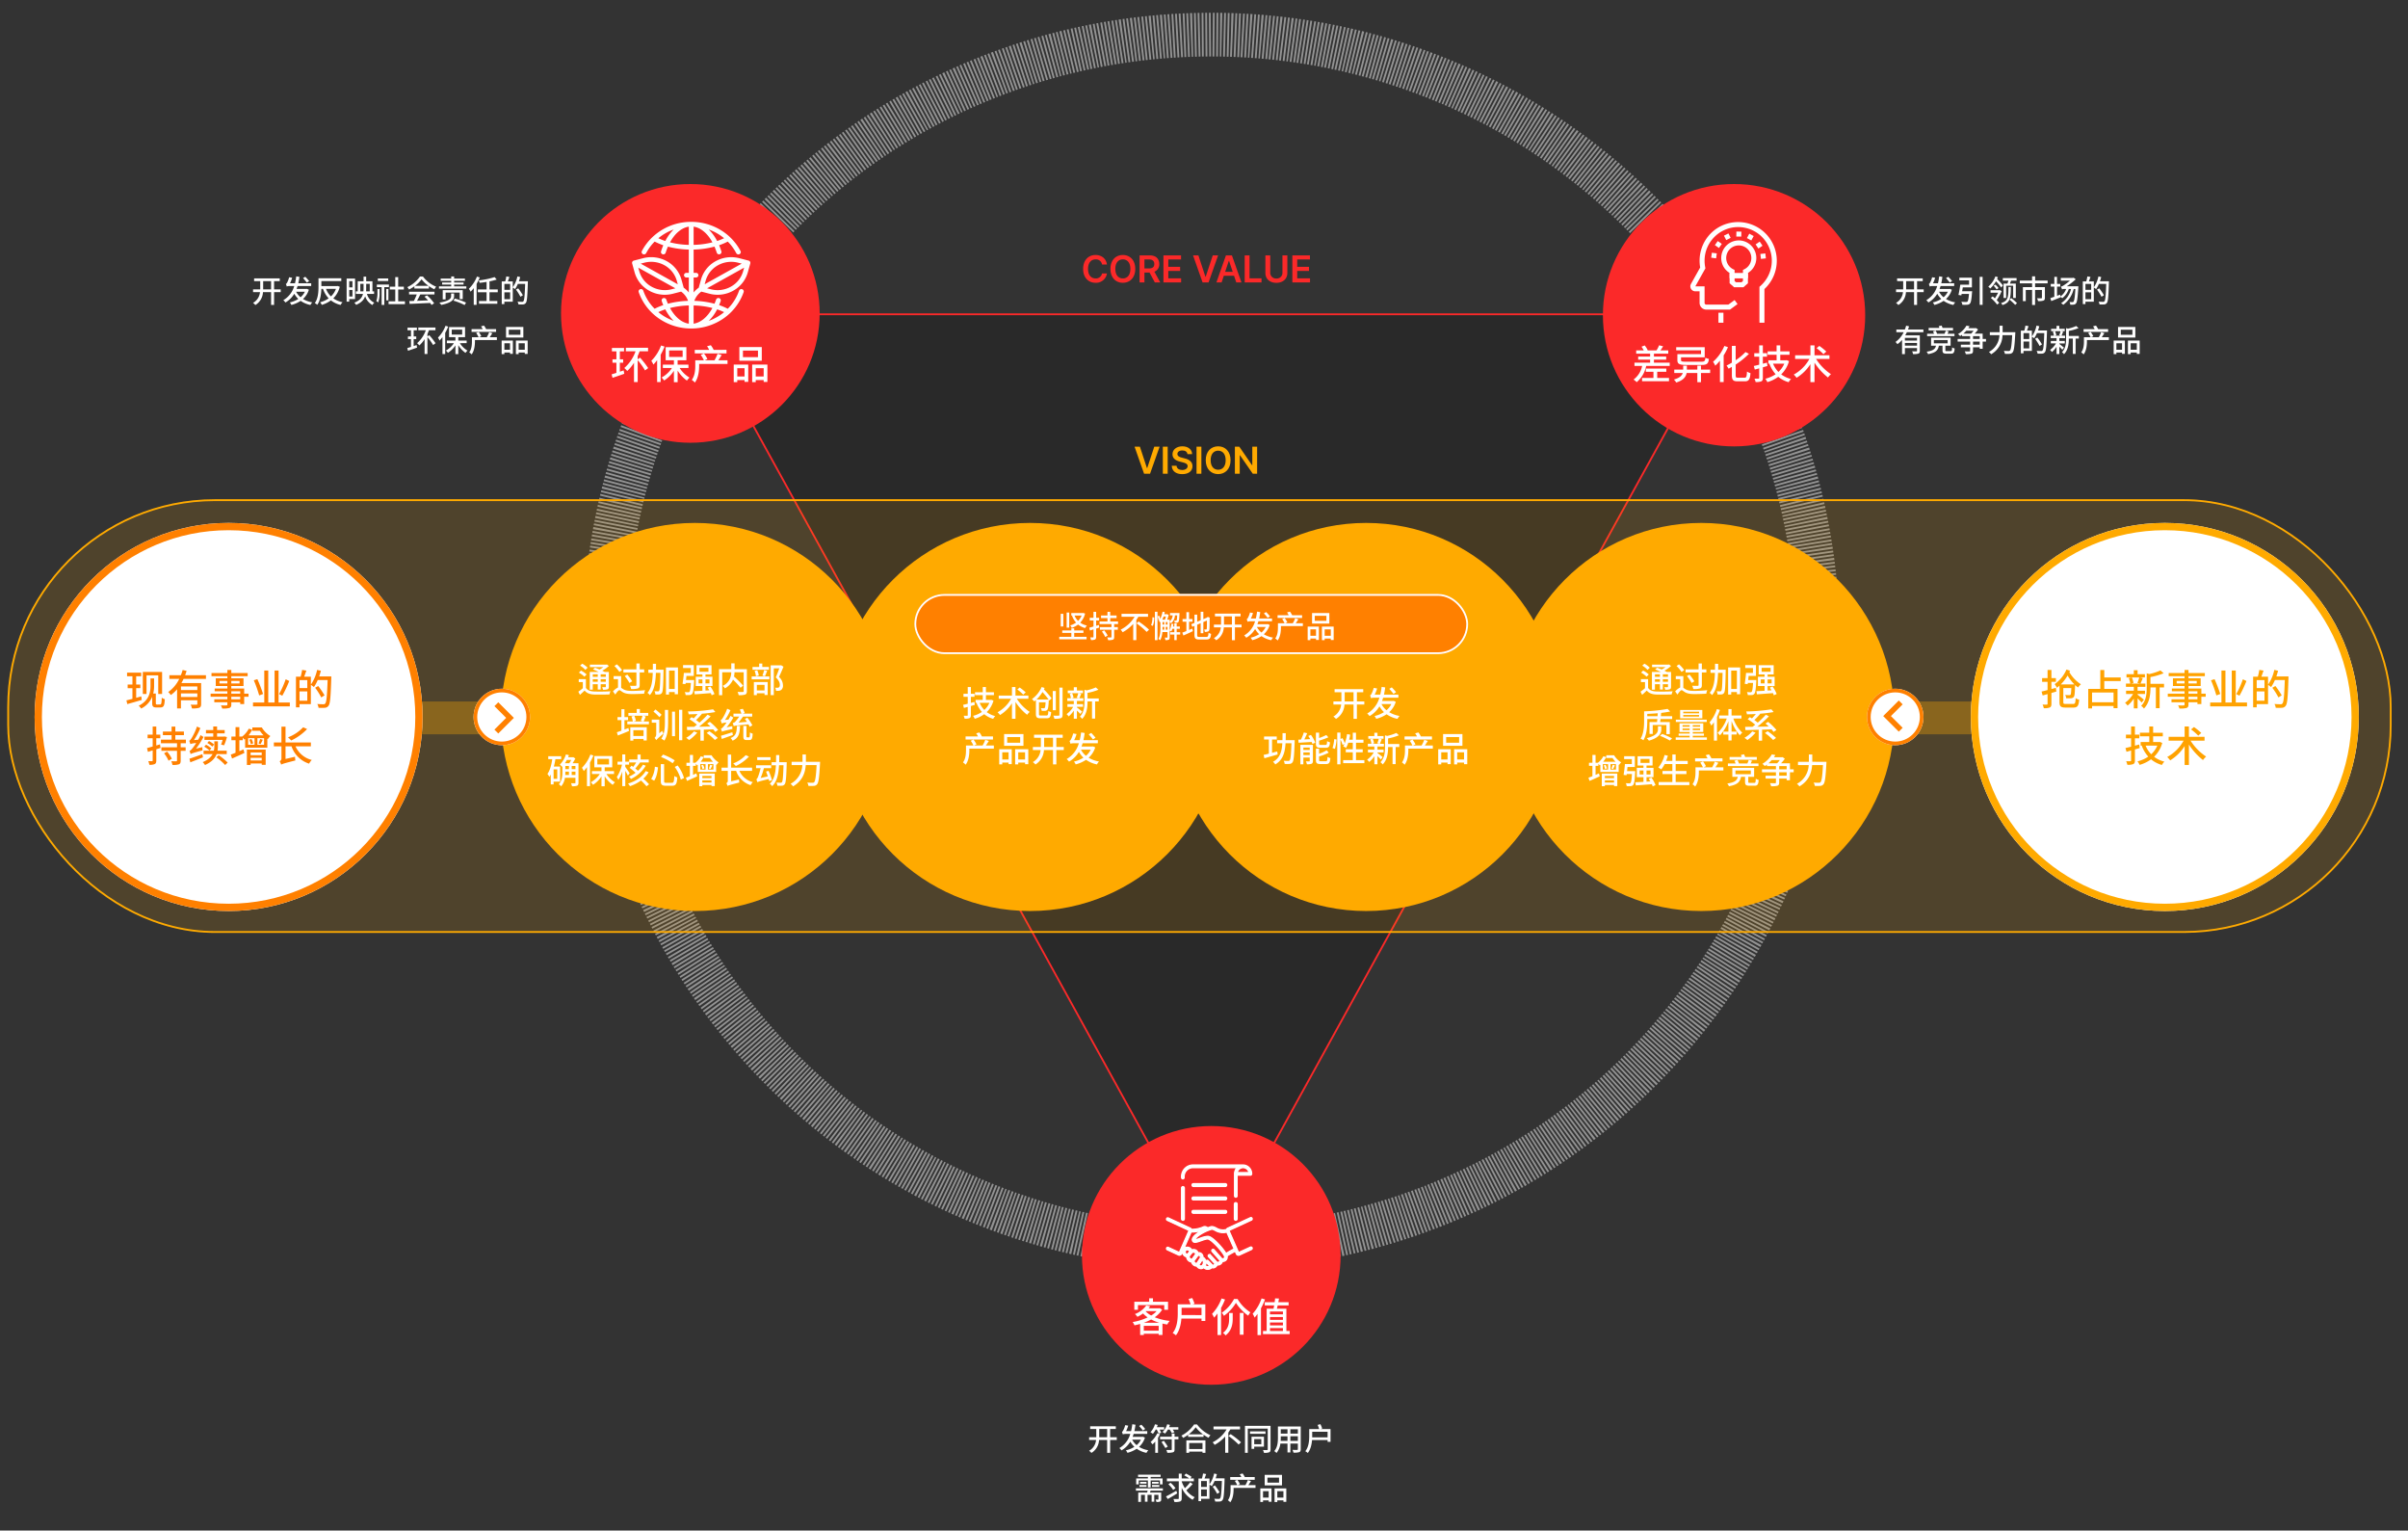 <svg xmlns="http://www.w3.org/2000/svg" xmlns:xlink="http://www.w3.org/1999/xlink" width="1322" height="840" viewBox="0 0 1322 840">
  <rect x="0" y="0" width="1322" height="840" fill="#333333" stroke="none"/>
  <defs>
    <clipPath id="clip-path">
      <rect id="사각형_10074" data-name="사각형 10074" width="1322" height="840" transform="translate(303 619)" fill="#ff3434" stroke="#707070" stroke-width="1" opacity="0.31"/>
    </clipPath>
    <clipPath id="clip-path-2">
      <path id="패스_10767" data-name="패스 10767" d="M0-.282H47.726V-58.213H0Z" transform="translate(0 58.213)" fill="#fff"/>
    </clipPath>
    <clipPath id="clip-path-3">
      <path id="패스_10770" data-name="패스 10770" d="M0-1.546H47.462V-56.773H0Z" transform="translate(0 56.773)" fill="#fff"/>
    </clipPath>
    <clipPath id="clip-path-5">
      <path id="패스_10776" data-name="패스 10776" d="M0,7.426H64.951V-51.111H0Z" transform="translate(0 51.111)" fill="#fff"/>
    </clipPath>
  </defs>
  <g id="마스크_그룹_389" data-name="마스크 그룹 389" transform="translate(-303 -619)" clip-path="url(#clip-path)">
    <g id="타원_20" data-name="타원 20" transform="translate(623 626)" fill="none" stroke="#fff" stroke-width="24" stroke-dasharray="1" opacity="0.47">
      <circle cx="345" cy="345" r="345" stroke="none"/>
      <circle cx="345" cy="345" r="333" fill="none"/>
    </g>
    <g id="다각형_1" data-name="다각형 1" transform="translate(1254 1310) rotate(180)" fill="rgba(4,4,4,0.2)">
      <path d="M 571.154 518.5 L 0.846 518.5 L 286 1.036 L 571.154 518.5 Z" stroke="none"/>
      <path d="M 286 2.072 L 1.693 518 L 570.307 518 L 286 2.072 M 286 0 L 572 519 L 0 519 L 286 0 Z" stroke="none" fill="#fb2929"/>
    </g>
    <path id="패스_13151" data-name="패스 13151" d="M-51.972-9.844h2.687c-.461-3.3-2.994-5.209-6.275-5.209-3.886,0-6.8,2.83-6.788,7.629-.01,4.789,2.871,7.629,6.788,7.629a6.015,6.015,0,0,0,6.275-5.127h-2.687A3.4,3.4,0,0,1-55.52-2.194c-2.42,0-4.153-1.815-4.143-5.229-.01-3.363,1.712-5.229,4.143-5.229A3.376,3.376,0,0,1-51.972-9.844Zm18.231,2.42c.01-4.8-2.922-7.629-6.809-7.629-3.907,0-6.819,2.83-6.809,7.629-.01,4.789,2.9,7.629,6.809,7.629C-36.663.205-33.73-2.625-33.74-7.424Zm-10.931,0c-.01-3.394,1.7-5.229,4.122-5.229s4.132,1.835,4.122,5.229c.01,3.394-1.692,5.229-4.122,5.229S-44.681-4.03-44.671-7.424ZM-31.362,0H-28.7V-5.435h2.789L-22.994,0h2.974L-23.23-5.886a4.252,4.252,0,0,0,2.676-4.225c-.01-2.83-1.825-4.737-5.229-4.737h-5.578ZM-28.7-7.67v-4.942h2.5c2.01,0,2.912.923,2.912,2.5s-.9,2.451-2.912,2.44ZM-18.257,0h9.7V-2.256h-7.034V-6.316h6.48V-8.552h-6.48v-4.061H-8.6v-2.235h-9.659ZM.918-14.848H-2.015L3.215,0H6.5l5.25-14.848H8.813L4.937-3.138H4.773ZM13.663,0l1.23-3.671h5.588L21.723,0h2.851l-5.25-14.848H16.042L10.813,0Zm1.948-5.824,2.01-5.988h.123l2.02,5.988ZM26.337,0h9.229V-2.256H29V-14.848H26.337ZM47.071-14.848v9.475a3.112,3.112,0,0,1-3.343,3.22,3.135,3.135,0,0,1-3.363-3.22v-9.475H37.7v9.7c.01,3.189,2.389,5.373,6.029,5.373,3.62,0,6.019-2.184,6.029-5.373v-9.7ZM52.505,0h9.7V-2.256H55.171V-6.316h6.48V-8.552h-6.48v-4.061h6.993v-2.235H52.505Z" transform="translate(960 774)" fill="#fb2929"/>
    <path id="패스_13158" data-name="패스 13158" d="M-61.523-7.191v-4.522h4.352v4.522Zm9.639,0h-3.638v-4.522h3.111v-1.5H-66.487v1.5h3.349v4.522h-3.927v1.513h3.808A7.6,7.6,0,0,1-67.082.238a6.458,6.458,0,0,1,1.275,1.173,8.713,8.713,0,0,0,4.182-7.089h4.454V1.36h1.649V-5.678h3.638Zm15.606-4.539a30.4,30.4,0,0,0-2.108-2.363l-1.241.731A32.054,32.054,0,0,1-37.553-10.9Zm-2.346,5.848a9.406,9.406,0,0,1-2.363,3.026,10.107,10.107,0,0,1-2.465-3.026Zm1.122-1.6-.306.068H-43.18c.2-.51.391-1.071.561-1.615h7.463l.017-1.513h-7.089a34.356,34.356,0,0,0,.612-3.519l-1.751-.272a35.042,35.042,0,0,1-.68,3.791h-2.737a17.608,17.608,0,0,0,1.19-3.009l-1.666-.289A13.082,13.082,0,0,1-48.4-10.846c-.221.374-.425.629-.663.68.17.391.425,1.122.527,1.462.153-.2.782-.323,1.768-.323h2.295a13.1,13.1,0,0,1-6,7.786A6.7,6.7,0,0,1-49.3.017a13.693,13.693,0,0,0,4.862-4.794,12.123,12.123,0,0,0,2.21,2.839A14.34,14.34,0,0,1-46.886-.017a6.15,6.15,0,0,1,.85,1.377,16.417,16.417,0,0,0,5.1-2.244,14.056,14.056,0,0,0,5.355,2.261,6.368,6.368,0,0,1,1-1.428A14.626,14.626,0,0,1-39.661-1.9a11.358,11.358,0,0,0,3.23-5.083Zm14.654-3.91a19.286,19.286,0,0,1,1.224,1.972L-20.247-10c-.221-.357-.561-.9-.918-1.394h3.077v-1.326h-5.066c.153-.408.323-.833.459-1.258l-1.513-.34a9.42,9.42,0,0,1-2.567,4.233,11.541,11.541,0,0,1,1.343.9,11.377,11.377,0,0,0,1.6-2.21Zm-7.072,0c.374.748.833,1.666,1.054,2.21l1.394-.476c-.2-.459-.544-1.122-.884-1.734h2.482v-1.326h-3.995q.255-.612.459-1.224l-1.513-.374A11.1,11.1,0,0,1-33.4-9.945a9.659,9.659,0,0,1,1.343.884,14.561,14.561,0,0,0,1.547-2.329Zm.289,2.006A14.7,14.7,0,0,1-33.32-4.59a10.589,10.589,0,0,1,1.054,1.326,14.467,14.467,0,0,0,1.5-1.547V1.343h1.513V-6.9a17.7,17.7,0,0,0,1.122-1.972Zm2.312,4.811c.714,1.054,1.649,2.482,2.108,3.315l1.309-.8c-.459-.816-1.428-2.193-2.142-3.2Zm9.282-2.907h-2.125V-9.214h-1.547V-7.48H-28.1v1.445h6.392V-.561c0,.289-.085.374-.425.374-.306.017-1.428.017-2.55-.017a5.838,5.838,0,0,1,.527,1.53,10.416,10.416,0,0,0,3.162-.272c.629-.221.833-.663.833-1.581V-6.035h2.125ZM-4.828-4.046V-.714h-7.31V-4.046ZM-13.685,1.36h1.547V.7h7.31V1.36h1.615V-5.474H-13.685Zm1.309-10.166a18.185,18.185,0,0,0,3.825-3.876A19.459,19.459,0,0,0-4.539-8.806Zm2.941-5.423a18.835,18.835,0,0,1-6.987,6.154,6.076,6.076,0,0,1,.969,1.258,23.16,23.16,0,0,0,2.737-1.734V-7.4H-4.25V-8.6A22.143,22.143,0,0,0-1.5-6.885,7.017,7.017,0,0,1-.459-8.3,18.854,18.854,0,0,1-7.82-14.229Zm25.211,2.737v-1.615H1.224v1.615H8.4A18.827,18.827,0,0,1,.748-4.42,8.9,8.9,0,0,1,1.836-3.009a21.158,21.158,0,0,0,5.8-4.59V1.326H9.35V-9.741c.408-.578.765-1.173,1.122-1.751Zm-6.358,3.6a38.433,38.433,0,0,1,5.593,4.709L16.337-4.4a40.533,40.533,0,0,0-5.729-4.505ZM27.455-6.171v2.822H23.562V-6.171Zm1.462,4.148V-7.5H22.1V-.833h1.462v-1.19Zm.85-8.381h-8.5v1.343h8.5Zm2.771-3.026H18.5V1.377h1.53V-11.934H30.991V-.561c0,.289-.1.391-.391.408-.289,0-1.275.017-2.244-.034A6,6,0,0,1,28.9,1.36a7.483,7.483,0,0,0,2.873-.289c.561-.255.765-.731.765-1.632ZM43.418-5.2V-7.718h4.114V-5.2Zm-5.338,0c.051-.629.068-1.258.068-1.836v-.68h3.689V-5.2Zm3.757-6.392v2.4H38.148v-2.4Zm5.695,2.4H43.418v-2.4h4.114Zm1.581-3.91H36.584v6.052c0,2.4-.17,5.406-2.023,7.463A5.232,5.232,0,0,1,35.8,1.445a9.751,9.751,0,0,0,2.125-5.151h3.91V1.156h1.581V-3.706h4.114V-.663c0,.323-.119.425-.425.425-.323,0-1.445.017-2.533-.034a6.532,6.532,0,0,1,.527,1.53A9.306,9.306,0,0,0,48.28.986c.612-.238.833-.714.833-1.632ZM55.386-7.14c.017-.289.017-.544.017-.816v-2.261h8.449V-7.14ZM60.044-11.7l.85-.255a16.833,16.833,0,0,0-.986-2.414l-1.547.408a16.874,16.874,0,0,1,.85,2.261h-5.44v3.74c0,2.5-.2,6.018-2.159,8.449a6.021,6.021,0,0,1,1.377.952c1.547-1.938,2.125-4.692,2.329-7.106h8.534v1h1.615V-11.7ZM-39.831,16.511H-34.8v3.842h1.513V16.511H-28.2v2.176h1.462V15.423h-6.545V14.59h5.457V13.349H-40.205V14.59H-34.8v.833h-6.443v3.264h1.411Zm7.293,3.519h4.012v-1h-4.012Zm0-2.737v.986h3.621v-.986Zm-3.009,0H-39.1v.986h3.553Zm-3.91,2.737h3.91v-1h-3.91Zm12.886,2.091V20.863H-41.378v1.258h6.443c-.085.34-.187.7-.289,1.037H-40.1v5.134h1.513V24.416h2.142V28.19H-35V24.416h2.244V28.19h1.445V24.416h2.3v2.4c0,.153-.051.2-.238.221-.17,0-.731,0-1.343-.017a4.664,4.664,0,0,1,.476,1.309,5.573,5.573,0,0,0,2.04-.221c.476-.238.578-.595.578-1.275V23.158h-6.2c.136-.323.272-.68.391-1.037Zm7.361.068c-2.04,1.173-4.216,2.4-5.661,3.111l.986,1.428c1.479-.85,3.434-2.006,5.185-3.111Zm-.442-1.411a14.953,14.953,0,0,0-2.72-2.992l-1.19.833a15.094,15.094,0,0,1,2.635,3.111Zm8.058-3.281A22.381,22.381,0,0,1-14.5,20.761a17.592,17.592,0,0,1-1.734-3.6V16.97h6.664V15.44H-11.56l.782-.867a20.529,20.529,0,0,0-3.128-1.836l-.952,1a21.647,21.647,0,0,1,2.788,1.7h-4.165V12.771H-17.85V15.44h-6.511v1.53h6.511V26.3c0,.306-.119.408-.425.408-.34.017-1.428.017-2.516-.017a8.361,8.361,0,0,1,.561,1.666,9.532,9.532,0,0,0,3.145-.306c.612-.272.85-.748.85-1.751V20.557a14.061,14.061,0,0,0,6.018,6.579,7.14,7.14,0,0,1,1.139-1.411,12.027,12.027,0,0,1-4.607-3.791A39.107,39.107,0,0,0-10.2,18.483Zm6,7.7V21.441h3.162V25.2Zm3.162-8.364v3.23H-5.593v-3.23ZM2.38,15.372c.272-.748.493-1.53.7-2.312L1.547,12.7A16.234,16.234,0,0,1-.986,18.67V15.457h-2.72c.272-.714.595-1.615.884-2.465L-4.539,12.7a19.93,19.93,0,0,1-.6,2.754h-1.9V27.884h1.445V26.592H-.986v-7.8a8.34,8.34,0,0,1,1.241.884A17.1,17.1,0,0,0,1.8,16.817H5.814c-.221,6.409-.442,8.976-.986,9.537a.762.762,0,0,1-.714.289c-.425,0-1.411-.017-2.5-.1a3.7,3.7,0,0,1,.51,1.53,18.26,18.26,0,0,0,2.567,0,1.9,1.9,0,0,0,1.479-.8c.68-.85.884-3.485,1.122-11.152.017-.2.017-.748.017-.748Zm2.176,7.667a30.522,30.522,0,0,0-2.567-3.791l-1.241.7A27.68,27.68,0,0,1,3.23,23.872Zm19.3-8.4H18.394a10.017,10.017,0,0,0-1.207-1.955l-1.6.425a9.258,9.258,0,0,1,.9,1.53h-6.1v1.513H23.851Zm.425,4.437h-3.91c.459-.646.952-1.462,1.445-2.227L20.06,16.29a18.044,18.044,0,0,1-1.309,2.788H14.535l1.207-.544a11.98,11.98,0,0,0-1.462-2.346l-1.377.561a13.339,13.339,0,0,1,1.343,2.329H10.591V21.39c0,1.751-.153,4.216-1.479,6a6.829,6.829,0,0,1,1.309,1.122c1.513-2.006,1.819-5.032,1.819-7.089v-.8H24.276ZM37.2,17.735H30.821V14.964H37.2Zm1.615-4.284h-9.5v5.8h9.5ZM31.5,22.41v3.536H28.407V22.41Zm-4.59,5.933h1.5v-.884H31.5v.765h1.564V20.9H26.911Zm9.333-2.4V22.41H39.61v3.536ZM34.731,20.9v7.446h1.513v-.884H39.61v.8h1.581V20.9Z" transform="translate(968 1415)" fill="#fff"/>
    <path id="패스_13153" data-name="패스 13153" d="M6.477-7.191v-4.522h4.352v4.522Zm9.639,0H12.478v-4.522h3.111v-1.5H1.513v1.5H4.862v4.522H.935v1.513H4.743A7.6,7.6,0,0,1,.918.238,6.457,6.457,0,0,1,2.193,1.411,8.713,8.713,0,0,0,6.375-5.678h4.454V1.36h1.649V-5.678h3.638ZM31.722-11.73a30.4,30.4,0,0,0-2.108-2.363l-1.241.731A32.055,32.055,0,0,1,30.447-10.9ZM29.376-5.882a9.406,9.406,0,0,1-2.363,3.026,10.107,10.107,0,0,1-2.465-3.026ZM30.5-7.48l-.306.068H24.82c.2-.51.391-1.071.561-1.615h7.463l.017-1.513H25.772a34.356,34.356,0,0,0,.612-3.519l-1.751-.272a35.042,35.042,0,0,1-.68,3.791H21.216a17.608,17.608,0,0,0,1.19-3.009l-1.666-.289A13.082,13.082,0,0,1,19.6-10.846c-.221.374-.425.629-.663.68.17.391.425,1.122.527,1.462.153-.2.782-.323,1.768-.323h2.3a13.1,13.1,0,0,1-6,7.786A6.7,6.7,0,0,1,18.7.017a13.693,13.693,0,0,0,4.862-4.794,12.123,12.123,0,0,0,2.21,2.839A14.34,14.34,0,0,1,21.114-.017a6.15,6.15,0,0,1,.85,1.377,16.417,16.417,0,0,0,5.1-2.244,14.056,14.056,0,0,0,5.355,2.261,6.368,6.368,0,0,1,1-1.428A14.626,14.626,0,0,1,28.339-1.9a11.358,11.358,0,0,0,3.23-5.083Zm6.715,1.326c.119-.68.255-1.411.357-2.108h5.015v-5.321h-6.9v1.462h5.338v2.38H36.193c-.238,1.8-.646,4.131-1,5.61l1.581.255.17-.816H40.97c-.221,2.7-.493,3.91-.867,4.233a1.077,1.077,0,0,1-.765.187c-.425,0-1.53-.017-2.6-.119a3.925,3.925,0,0,1,.578,1.649,19.314,19.314,0,0,0,2.652,0,1.957,1.957,0,0,0,1.5-.612c.595-.612.884-2.227,1.173-6.1a5.026,5.026,0,0,0,.068-.7Zm9.639-7.9V1.326h1.6V-14.059Zm13.107,3.706v7.905H61.37V-9.18h3.859v6.715h1.462v-7.888H63.478c.187-.493.408-1.088.629-1.632h3.009v-1.394H59.551v1.394h3.094a16.755,16.755,0,0,1-.561,1.632Zm-.34,1.02a32.927,32.927,0,0,0-3.2-3.536c.153-.34.306-.68.442-1.02L55.488-14.3A14.156,14.156,0,0,1,51.561-8.67a7.766,7.766,0,0,1,1.088,1,16.086,16.086,0,0,0,3.145-3.961A26.6,26.6,0,0,1,58.65-8.211ZM54.485-9.2a15.409,15.409,0,0,1,1.683,2.04l1.037-.748a12.217,12.217,0,0,0-1.734-1.9ZM57.9-6.8l-.238.085H52.819v1.36h4.165A28.084,28.084,0,0,1,55.2-2.278c-.408-.357-.8-.731-1.173-1.037l-1.054.8A26.12,26.12,0,0,1,56.44,1.173L57.579.238A19.491,19.491,0,0,0,56.2-1.292a30.8,30.8,0,0,0,2.72-4.9Zm4.76-1.683c-.034,5.661-.187,7.667-4.08,8.806a3.788,3.788,0,0,1,.765,1.105C63.631.085,63.92-2.4,63.971-8.483Zm.561,6.919a31.8,31.8,0,0,1,3.128,2.89l1-.969A30.41,30.41,0,0,0,64.175-2.4ZM84.15-10.489v-1.53H77.3v-2.329H75.616v2.329H68.884v1.53h6.749v2.074H70.567v7.7h1.581V-6.868h3.485V1.377h1.632V-6.868h3.757V-2.6c0,.238-.085.306-.374.323s-1.292.017-2.312-.034A5.7,5.7,0,0,1,78.88-.748a9.055,9.055,0,0,0,2.975-.272c.612-.255.8-.714.8-1.547V-8.415H77.265v-2.074Zm10.523,1.6A41.853,41.853,0,0,0,99.586-12.7l-1.156-.9-.357.136H91.392v1.5h5A30.5,30.5,0,0,1,93.143-9.5a5.533,5.533,0,0,1-1.734.85,8.627,8.627,0,0,1,.663,1.479,2.983,2.983,0,0,1,1.5-.238h.748a8.486,8.486,0,0,1-3.094,4.063l-.2-.935c-.561.2-1.139.408-1.7.629V-8.687h1.768v-1.5H89.318v-3.859H87.839v3.859H85.867v1.5h1.972v5.559c-.833.289-1.581.561-2.193.748l.51,1.615c1.479-.6,3.4-1.36,5.185-2.091l-.051-.2c.306.238.714.544.9.731a10.8,10.8,0,0,0,3.6-5.083h1.224A12.888,12.888,0,0,1,91.545.408a8.657,8.657,0,0,1,1.224.867,15.256,15.256,0,0,0,5.7-8.687h.918C99.093-2.737,98.77-.9,98.345-.442a.6.6,0,0,1-.6.255,15.42,15.42,0,0,1-1.581-.068,3.968,3.968,0,0,1,.425,1.479,10.953,10.953,0,0,0,1.887-.034A1.718,1.718,0,0,0,99.722.527c.6-.714.918-2.839,1.275-8.7.017-.221.034-.714.034-.714ZM104.907-1.8V-5.559h3.162V-1.8Zm3.162-8.364v3.23h-3.162v-3.23Zm4.811-1.462c.272-.748.493-1.53.7-2.312l-1.53-.357a16.234,16.234,0,0,1-2.533,5.967v-3.213h-2.72c.272-.714.6-1.615.884-2.465l-1.717-.289a19.929,19.929,0,0,1-.6,2.754h-1.9V.884h1.445V-.408h4.607v-7.8a8.341,8.341,0,0,1,1.241.884,17.1,17.1,0,0,0,1.547-2.856h4.012c-.221,6.409-.442,8.976-.986,9.537a.762.762,0,0,1-.714.289c-.425,0-1.411-.017-2.5-.1a3.7,3.7,0,0,1,.51,1.53,18.26,18.26,0,0,0,2.567,0,1.9,1.9,0,0,0,1.479-.8c.68-.85.884-3.485,1.122-11.152.017-.2.017-.748.017-.748Zm2.176,7.667a30.522,30.522,0,0,0-2.567-3.791l-1.241.7a27.68,27.68,0,0,1,2.482,3.927ZM12.444,20.9H5.8V19.418h6.647ZM5.8,23.7V22.223h6.647V23.7Zm10.149-7.361V14.862H7.5c.221-.578.408-1.173.595-1.751l-1.615-.374a18.365,18.365,0,0,1-.714,2.125H1.105v1.479H5.117A14.094,14.094,0,0,1,.646,21.679,8.788,8.788,0,0,1,1.683,22.9a13.363,13.363,0,0,0,2.55-2.346v7.786H5.8V25.028h6.647V26.49c0,.255-.085.34-.374.34-.289.017-1.309.017-2.312-.034a5.939,5.939,0,0,1,.493,1.53,8.768,8.768,0,0,0,2.958-.255c.612-.238.782-.714.782-1.564V18.041H5.984c.306-.544.612-1.122.884-1.7Zm16.269-2.363H26.469a8.147,8.147,0,0,0-.544-1.309l-1.564.34a7.185,7.185,0,0,1,.374.969h-5.9v1.377H32.215Zm.8,3.213H29.189c.221-.442.442-.918.646-1.394l-1.581-.357c-.17.493-.442,1.173-.7,1.751h-4.1a8.01,8.01,0,0,0-.782-1.751l-1.462.391a10.893,10.893,0,0,1,.578,1.36H18v1.292H33.014ZM21.709,20.625h7.548v1.819H21.709Zm7.106,6.086c-.68,0-.8-.068-.8-.527V23.736h2.873v-4.4H20.179v4.4h2.686C22.457,25.5,21.4,26.473,17.7,27.017a4.189,4.189,0,0,1,.816,1.343c4.233-.748,5.491-2.142,5.933-4.624h1.989V26.2c0,1.479.425,1.9,2.193,1.9h2.465c1.428,0,1.853-.561,2.023-2.856a3.727,3.727,0,0,1-1.411-.6c-.068,1.8-.17,2.057-.765,2.057Zm18.054-3.553H43.2V21.492h3.672ZM43.2,18.483h3.672v1.564H43.2Zm.306-2.975a11.994,11.994,0,0,1-1.343,1.581H37.927a17.342,17.342,0,0,0,1.581-1.581Zm6.817,4.539H48.484V17.089H44.1a17.094,17.094,0,0,0,1.87-2.261l-1.139-.782-.255.068H40.613c.255-.357.476-.714.7-1.071l-1.717-.323a12.741,12.741,0,0,1-4.658,4.641,5.674,5.674,0,0,1,1.19,1.1c.374-.238.714-.493,1.054-.748v.765H41.6v1.564H34.748v1.445H41.6v1.666H36.516V24.6H41.6V26.49c0,.289-.1.357-.425.391-.323,0-1.428,0-2.516-.051a7.372,7.372,0,0,1,.578,1.53A10.759,10.759,0,0,0,42.33,28.1c.646-.255.867-.68.867-1.581V24.6h3.672v.816h1.615V21.492H50.32Zm9.129-3.706v-3.57H57.783v3.57H52.428v1.615H57.7a10.911,10.911,0,0,1-5.78,9.2,6.683,6.683,0,0,1,1.224,1.275,12.305,12.305,0,0,0,6.239-10.472H64.7c-.289,5.559-.646,7.888-1.224,8.432a.954.954,0,0,1-.782.255c-.425,0-1.462,0-2.584-.1a3.983,3.983,0,0,1,.561,1.632,20.248,20.248,0,0,0,2.7,0,2.068,2.068,0,0,0,1.564-.782c.748-.867,1.071-3.383,1.445-10.268.017-.221.034-.782.034-.782ZM70.907,25.2V21.441h3.162V25.2Zm3.162-8.364v3.23H70.907v-3.23Zm4.811-1.462c.272-.748.493-1.53.7-2.312l-1.53-.357a16.234,16.234,0,0,1-2.533,5.967V15.457h-2.72c.272-.714.6-1.615.884-2.465L71.961,12.7a19.929,19.929,0,0,1-.6,2.754h-1.9V27.884h1.445V26.592h4.607v-7.8a8.34,8.34,0,0,1,1.241.884A17.1,17.1,0,0,0,78.3,16.817h4.012c-.221,6.409-.442,8.976-.986,9.537a.762.762,0,0,1-.714.289c-.425,0-1.411-.017-2.5-.1a3.7,3.7,0,0,1,.51,1.53,18.26,18.26,0,0,0,2.567,0,1.9,1.9,0,0,0,1.479-.8c.68-.85.884-3.485,1.122-11.152.017-.2.017-.748.017-.748Zm2.176,7.667a30.522,30.522,0,0,0-2.567-3.791l-1.241.7a27.68,27.68,0,0,1,2.482,3.927Zm10.2-7.276a16.371,16.371,0,0,1-.765,2.227l1.173.255h-3.74l.986-.255a7.864,7.864,0,0,0-.68-2.227Zm1.887,9.027c-.391-.323-1.955-1.6-2.567-2.023v-.289h3.009V21.135H90.576V19.588h3.162V18.245H91.749c.289-.578.612-1.411.935-2.21l-1.19-.272h2.057V14.454H90.576V12.839h-1.53v1.615H86.071v1.309h2.091l-1.156.289a8.148,8.148,0,0,1,.6,2.193H85.85v1.343h3.2v1.547H85.9v1.343H88.74a11.616,11.616,0,0,1-3.247,3.57,6.514,6.514,0,0,1,1.02,1.139,12.788,12.788,0,0,0,2.533-2.856v3.978h1.53V24.28c.629.6,1.309,1.275,1.649,1.683Zm8.16-6.426H95.795V15.61a25.908,25.908,0,0,0,5.338-1.547l-1.275-1.139a22.454,22.454,0,0,1-4.522,1.462l-1.054-.306v5.882c0,2.346-.2,5.253-2.261,7.344a3.81,3.81,0,0,1,1.122,1.088c2.346-2.363,2.652-5.9,2.652-8.415v-.153h2.193v8.415h1.53V19.826H101.3Zm16.048-3.723h-5.457a10.016,10.016,0,0,0-1.207-1.955l-1.6.425a9.258,9.258,0,0,1,.9,1.53h-6.1v1.513h13.464Zm.425,4.437h-3.91c.459-.646.952-1.462,1.445-2.227l-1.751-.561a18.044,18.044,0,0,1-1.309,2.788h-4.216l1.207-.544a11.98,11.98,0,0,0-1.462-2.346l-1.377.561a13.34,13.34,0,0,1,1.343,2.329h-3.655V21.39c0,1.751-.153,4.216-1.479,6a6.828,6.828,0,0,1,1.309,1.122c1.513-2.006,1.819-5.032,1.819-7.089v-.8h12.036Zm12.92-1.343h-6.375V14.964H130.7Zm1.615-4.284h-9.5v5.8h9.5ZM125,22.41v3.536h-3.094V22.41Zm-4.59,5.933h1.5v-.884H125v.765h1.564V20.9h-6.154Zm9.333-2.4V22.41h3.366v3.536ZM128.231,20.9v7.446h1.513v-.884h3.366v.8h1.581V20.9Z" transform="translate(1343 785)" fill="#fff"/>
    <path id="패스_13145" data-name="패스 13145" d="M-146.523-7.191v-4.522h4.352v4.522Zm9.639,0h-3.638v-4.522h3.111v-1.5h-14.076v1.5h3.349v4.522h-3.927v1.513h3.808A7.6,7.6,0,0,1-152.082.238a6.457,6.457,0,0,1,1.275,1.173,8.713,8.713,0,0,0,4.182-7.089h4.454V1.36h1.649V-5.678h3.638Zm15.606-4.539a30.4,30.4,0,0,0-2.108-2.363l-1.241.731a32.053,32.053,0,0,1,2.074,2.465Zm-2.346,5.848a9.406,9.406,0,0,1-2.363,3.026,10.107,10.107,0,0,1-2.465-3.026Zm1.122-1.6-.306.068h-5.372c.2-.51.391-1.071.561-1.615h7.463l.017-1.513h-7.089a34.356,34.356,0,0,0,.612-3.519l-1.751-.272a35.042,35.042,0,0,1-.68,3.791h-2.737a17.608,17.608,0,0,0,1.19-3.009l-1.666-.289a13.082,13.082,0,0,1-1.139,2.992c-.221.374-.425.629-.663.68.17.391.425,1.122.527,1.462.153-.2.782-.323,1.768-.323h2.295a13.1,13.1,0,0,1-6,7.786A6.7,6.7,0,0,1-134.3.017a13.693,13.693,0,0,0,4.862-4.794,12.123,12.123,0,0,0,2.21,2.839,14.34,14.34,0,0,1-4.658,1.921,6.15,6.15,0,0,1,.85,1.377,16.417,16.417,0,0,0,5.1-2.244,14.056,14.056,0,0,0,5.355,2.261,6.368,6.368,0,0,1,1-1.428A14.626,14.626,0,0,1-124.661-1.9a11.358,11.358,0,0,0,3.23-5.083Zm15.929.034a10.992,10.992,0,0,1-2.737,4.131,11.336,11.336,0,0,1-2.7-4.131Zm.986-1.6-.306.068h-8.67v-2.737h10.948v-1.564h-12.529v4.624c0,2.686-.17,6.443-2.023,9.01a7.125,7.125,0,0,1,1.36.935c1.683-2.4,2.142-5.95,2.227-8.738h.9a14.556,14.556,0,0,0,3.111,5.185A13.731,13.731,0,0,1-115.26-.119a7.241,7.241,0,0,1,.935,1.445,16.149,16.149,0,0,0,5-2.465,13.8,13.8,0,0,0,5.321,2.5,6.976,6.976,0,0,1,1.071-1.479,13.709,13.709,0,0,1-5.083-2.142A13.348,13.348,0,0,0-104.465-8.6Zm8.092-2.635v3.417h-1.768v-3.417Zm-1.768,8.4V-6.868H-97.5v3.587Zm3.2,1.411V-13.09h-4.641V-.442h1.445V-1.87ZM-93.194-6.1v-4.114h1.785V-7.7c0,.544-.017,1.088-.068,1.6Zm5.2-4.114V-6.1h-2.023c.034-.51.051-1.071.051-1.6v-2.516Zm2.363,5.542V-6.1h-.9v-5.542h-3.434v-2.516h-1.445v2.516h-3.2V-6.1h-1v1.428h3.893c-.51,1.938-1.768,3.621-4.76,4.794a5.4,5.4,0,0,1,.986,1.19c2.89-1.19,4.3-2.839,4.964-4.726a8.6,8.6,0,0,0,3.978,4.828A5.8,5.8,0,0,1-85.527.119a7.469,7.469,0,0,1-4.012-4.794Zm7.769-8.5h-5.712v1.394h5.712Zm-5.916,7.8A13.33,13.33,0,0,1-84.4-.731a3.569,3.569,0,0,1,1.02.765,14.6,14.6,0,0,0,.765-5.372V-7.361h-1.156Zm6.307-3.043V-9.826h-6.647v1.411h2.635V1.343h1.462V-8.415Zm-1.462,7.259h1.173V-7.378h-1.173Zm6.545.527V-7.123h3.111v-1.53h-3.111v-5.27H-74v5.27h-2.992v1.53H-74V-.629h-3.672V.918h8.993V-.629Zm9.214-8.483a16.508,16.508,0,0,0,3.621-3.6,17.023,17.023,0,0,0,3.825,3.6Zm-.323,1.462h7.956V-8.976A21.331,21.331,0,0,0-52.53-7.208a7.7,7.7,0,0,1,1-1.428,17.089,17.089,0,0,1-7.276-5.61h-1.632A17.192,17.192,0,0,1-67.388-8.4a5.759,5.759,0,0,1,.935,1.292,20.921,20.921,0,0,0,2.958-1.768ZM-66.419-4.4H-62.2A28.948,28.948,0,0,1-63.784-.85L-66.3-.765l.2,1.547c2.89-.119,7.208-.306,11.254-.51a11.6,11.6,0,0,1,.748,1.1l1.445-.9a21.633,21.633,0,0,0-3.944-4.369l-1.36.731a24.783,24.783,0,0,1,1.972,2.023c-2.074.085-4.182.17-6.069.238.612-1.088,1.241-2.363,1.8-3.5h7.786V-5.882H-66.419Zm24.718-.51h-1.632v1.377c0,1.122-.51,2.652-6.46,3.621a6.14,6.14,0,0,1,1.02,1.258C-42.551.1-41.7-1.853-41.7-3.5Zm4.743,3.077v-4.93H-47.94V-1.7h1.581V-5.423h7.735v3.587Zm-5.1.833a36.734,36.734,0,0,1,6.12,2.414l.8-1.326A37.453,37.453,0,0,0-41.31-2.159Zm.374-7.854v-.986H-36.5v-1.1h-5.185v-.935h5.933v-1.224h-5.933v-1.156h-1.6v1.156h-5.763v1.224h5.763v.935h-4.981v1.1h4.981v.986H-50v1.241h15.028V-8.857Zm12.529-5.355a18.84,18.84,0,0,1-4.437,6.7A9.521,9.521,0,0,1-32.64-5.9a18.388,18.388,0,0,0,1.734-1.972v9.2h1.564V-10.2a27.194,27.194,0,0,0,1.734-3.536Zm11.424,8.6V-7.14H-22.27v-4.437a34.351,34.351,0,0,0,3.961-1l-1.156-1.343a45.975,45.975,0,0,1-8.7,1.819,6.052,6.052,0,0,1,.476,1.343c1.224-.136,2.533-.306,3.825-.527V-7.14h-4.811v1.53h4.811V-.8h-4.165V.714h10.064V-.8h-4.3V-5.61ZM-14.093-1.8V-5.559h3.162V-1.8Zm3.162-8.364v3.23h-3.162v-3.23Zm4.811-1.462c.272-.748.493-1.53.7-2.312l-1.53-.357A16.234,16.234,0,0,1-9.486-8.33v-3.213h-2.72c.272-.714.595-1.615.884-2.465l-1.717-.289a19.93,19.93,0,0,1-.6,2.754h-1.9V.884h1.445V-.408h4.607v-7.8a8.34,8.34,0,0,1,1.241.884A17.1,17.1,0,0,0-6.7-10.183h4.012c-.221,6.409-.442,8.976-.986,9.537a.762.762,0,0,1-.714.289c-.425,0-1.411-.017-2.5-.1a3.7,3.7,0,0,1,.51,1.53,18.26,18.26,0,0,0,2.567,0,1.9,1.9,0,0,0,1.479-.8c.68-.85.884-3.485,1.122-11.152.017-.2.017-.748.017-.748Zm2.176,7.667A30.522,30.522,0,0,0-6.511-7.752l-1.241.7A27.68,27.68,0,0,1-5.27-3.128ZM-63.9,23.906V20.115h1.411V18.653H-63.9V15.27h1.785V13.825h-5.151V15.27h1.9v3.383h-1.666v1.462h1.666V24.4c-.748.255-1.445.459-2.023.629l.374,1.479c1.445-.476,3.264-1.1,4.981-1.717l-.255-1.428Zm12.019-1.53a38.237,38.237,0,0,0-3.451-4.42l-1,.7V17.276c.306-.663.578-1.343.833-2.023h3.57v-1.5h-9.418v1.5h4.114a16.778,16.778,0,0,1-4.777,7.089A12.318,12.318,0,0,1-60.775,23.6,17.334,17.334,0,0,0-57.9,20.132v8.16h1.564V19.01a31.1,31.1,0,0,1,3.128,4.352Zm5.474-9.588A18.166,18.166,0,0,1-50.558,19.3a9.357,9.357,0,0,1,.884,1.6,18.153,18.153,0,0,0,1.581-1.887v9.3h1.5V16.715a30.631,30.631,0,0,0,1.666-3.451Zm3.417,2.125h5.729V17.65h-5.729Zm8.194,7.429V20.914h-4.59V19.061h3.706V13.519h-8.789v5.542h3.5v1.853h-4.692v1.428H-41.8a12.464,12.464,0,0,1-4.4,4.046,6.971,6.971,0,0,1,1.088,1.258,13.832,13.832,0,0,0,4.148-4.114V28.36h1.581V23.447a14.593,14.593,0,0,0,3.944,4.233,7.066,7.066,0,0,1,1.1-1.258,12.636,12.636,0,0,1-4.2-4.08Zm16.15-7.7h-5.457a10.017,10.017,0,0,0-1.207-1.955l-1.6.425a9.258,9.258,0,0,1,.9,1.53h-6.1v1.513h13.464Zm.425,4.437h-3.91c.459-.646.952-1.462,1.445-2.227l-1.751-.561a18.044,18.044,0,0,1-1.309,2.788h-4.216l1.207-.544a11.98,11.98,0,0,0-1.462-2.346l-1.377.561a13.339,13.339,0,0,1,1.343,2.329h-3.655V21.39c0,1.751-.153,4.216-1.479,6a6.829,6.829,0,0,1,1.309,1.122c1.513-2.006,1.819-5.032,1.819-7.089v-.8h12.036ZM-5.3,17.735h-6.375V14.964H-5.3Zm1.615-4.284h-9.5v5.8h9.5ZM-11,22.41v3.536h-3.094V22.41Zm-4.59,5.933h1.5v-.884H-11v.765h1.564V20.9h-6.154Zm9.333-2.4V22.41H-2.89v3.536ZM-7.769,20.9v7.446h1.513v-.884H-2.89v.8h1.581V20.9Z" transform="translate(594 785)" fill="#fff"/>
    <circle id="타원_26" data-name="타원 26" cx="71" cy="71" r="71" transform="translate(897 1237)" fill="#fb2929"/>
    <path id="패스_13157" data-name="패스 13157" d="M-40.26-14.718h14.432v2.552h2.09v-4.4H-32.01v-1.892H-34.1v1.892h-8.162v4.4h2Zm3.168,9.7a28.215,28.215,0,0,0,4.07-1.8,25.279,25.279,0,0,0,4.532,1.8ZM-37.048-.7V-3.322h8.162V-.7ZM-35.882-11.4h5.852A13.738,13.738,0,0,1-33-9a12.492,12.492,0,0,1-3.014-2.288Zm7.568-1.65-.374.088h-5.72q.462-.561.858-1.122l-2.156-.44a13.633,13.633,0,0,1-6.226,4.73,5.981,5.981,0,0,1,1.364,1.518,17.515,17.515,0,0,0,3.1-1.848,14.891,14.891,0,0,0,2.53,2.156,31.569,31.569,0,0,1-8.25,2.552,7.293,7.293,0,0,1,1.012,1.8c1.034-.22,2.09-.462,3.124-.77V1.716h2v-.7h8.162v.66h2.09V-4.576c.858.2,1.738.374,2.64.506a10.015,10.015,0,0,1,1.32-1.98,30.517,30.517,0,0,1-8.206-2,14.335,14.335,0,0,0,4.07-4.158Zm11.99,3.806c.022-.374.022-.7.022-1.056v-2.926H-5.368V-9.24Zm6.028-5.9,1.1-.33a21.784,21.784,0,0,0-1.276-3.124l-2,.528a21.837,21.837,0,0,1,1.1,2.926h-7.04v4.84c0,3.234-.264,7.788-2.794,10.934A7.792,7.792,0,0,1-19.426,1.87c2-2.508,2.75-6.072,3.014-9.2H-5.368v1.3h2.09v-9.108ZM5.632-18.37A24.452,24.452,0,0,1,.418-9.9,15.919,15.919,0,0,1,1.54-7.832,25.533,25.533,0,0,0,3.432-10.12V1.694H5.368v-14.85A35.51,35.51,0,0,0,7.546-17.8ZM9.79-7.26C9.79-5.148,9.548-1.738,6.4.528A6.734,6.734,0,0,1,7.854,1.914C11.33-.77,11.77-4.6,11.77-7.216v-3.168H9.79Zm5.874,8.778H17.71V-10.406H15.664Zm-3.19-19.58a20.7,20.7,0,0,1-6.71,7.524A9.836,9.836,0,0,1,6.93-8.822a23.328,23.328,0,0,0,6.6-7.128,25.518,25.518,0,0,0,6.732,7.04,15.743,15.743,0,0,1,1.21-1.848,21.788,21.788,0,0,1-7.04-7.3Zm15.136-.33A24.167,24.167,0,0,1,22.7-9.944a10.5,10.5,0,0,1,1.078,2.09,22.417,22.417,0,0,0,1.606-2.024V1.738H27.28v-14.7A38.8,38.8,0,0,0,29.5-17.82Zm4.62,16.28h7.106V-.528H32.23ZM39.336-11.2v1.562H32.23V-11.2Zm0,6.028v1.606H32.23V-5.17Zm0-1.43H32.23V-8.162h7.106ZM41.228-.528v-12.21H36.014c.154-.528.308-1.166.44-1.8H42.46V-16.3H36.806c.132-.682.264-1.386.374-2.024l-2.156-.088c-.044.638-.132,1.364-.242,2.112H29.348v1.76h5.17c-.11.638-.242,1.276-.352,1.8H30.4V-.528H28.38V1.21H43.032V-.528Z" transform="translate(968 1350)" fill="#fff"/>
    <g id="그룹_16322" data-name="그룹 16322" transform="translate(943.076 1258.047)">
      <g id="그룹_16321" data-name="그룹 16321" transform="translate(0 0)" clip-path="url(#clip-path-2)">
        <g id="그룹_16307" data-name="그룹 16307" transform="translate(37.616 21.027)">
          <path id="패스_10753" data-name="패스 10753" d="M0,0A.73.73,0,0,0-.746.718v8.2A.73.73,0,0,0,0,9.629a.73.73,0,0,0,.742-.717V.718A.73.73,0,0,0,0,0" transform="translate(0.746 0)" fill="#fff"/>
        </g>
        <g id="그룹_16308" data-name="그룹 16308" transform="translate(37.616 21.027)">
          <path id="패스_10754" data-name="패스 10754" d="M0,0A.73.73,0,0,0-.746.718v8.2A.73.73,0,0,0,0,9.629a.73.73,0,0,0,.742-.717V.718A.73.73,0,0,0,0,0Z" transform="translate(0.746 0)" fill="#fff" stroke="#fff" stroke-width="0.7"/>
        </g>
        <g id="그룹_16309" data-name="그룹 16309" transform="translate(8.626 12.222)">
          <path id="패스_10755" data-name="패스 10755" d="M0,0A.728.728,0,0,0-.746.714V17.722A.728.728,0,0,0,0,18.435a.728.728,0,0,0,.742-.714V.714A.728.728,0,0,0,0,0" transform="translate(0.746)" fill="#fff"/>
        </g>
        <g id="그룹_16310" data-name="그룹 16310" transform="translate(8.626 12.222)">
          <path id="패스_10756" data-name="패스 10756" d="M0,0A.728.728,0,0,0-.746.714V17.722A.728.728,0,0,0,0,18.435a.728.728,0,0,0,.742-.714V.714A.728.728,0,0,0,0,0Z" transform="translate(0.746)" fill="#fff" stroke="#fff" stroke-width="0.7"/>
        </g>
        <g id="그룹_16311" data-name="그룹 16311" transform="translate(14.371 17.936)">
          <path id="패스_10757" data-name="패스 10757" d="M-.089,0H-17.7a.73.73,0,0,0-.688.766.73.73,0,0,0,.688.766H-.089A.731.731,0,0,0,.6.766.731.731,0,0,0-.089,0" transform="translate(18.385)" fill="#fff"/>
        </g>
        <g id="그룹_16312" data-name="그룹 16312" transform="translate(14.371 17.936)">
          <path id="패스_10758" data-name="패스 10758" d="M-.089,0H-17.7a.73.73,0,0,0-.688.766.73.73,0,0,0,.688.766H-.089A.731.731,0,0,0,.6.766.731.731,0,0,0-.089,0Z" transform="translate(18.385)" fill="#fff" stroke="#fff" stroke-width="0.7"/>
        </g>
        <g id="그룹_16313" data-name="그룹 16313" transform="translate(14.371 25.286)">
          <path id="패스_10759" data-name="패스 10759" d="M-.089,0H-17.7a.73.73,0,0,0-.688.766.73.73,0,0,0,.688.766H-.089A.731.731,0,0,0,.6.766.731.731,0,0,0-.089,0" transform="translate(18.385)" fill="#fff"/>
        </g>
        <g id="그룹_16314" data-name="그룹 16314" transform="translate(14.371 25.286)">
          <path id="패스_10760" data-name="패스 10760" d="M-.089,0H-17.7a.73.73,0,0,0-.688.766.73.73,0,0,0,.688.766H-.089A.731.731,0,0,0,.6.766.731.731,0,0,0-.089,0Z" transform="translate(18.385)" fill="#fff" stroke="#fff" stroke-width="0.7"/>
        </g>
        <g id="그룹_16315" data-name="그룹 16315" transform="translate(14.371 10.585)">
          <path id="패스_10761" data-name="패스 10761" d="M-.089,0H-17.7a.73.73,0,0,0-.688.766.73.73,0,0,0,.688.766H-.089A.731.731,0,0,0,.6.766.731.731,0,0,0-.089,0" transform="translate(18.385)" fill="#fff"/>
        </g>
        <g id="그룹_16316" data-name="그룹 16316" transform="translate(14.371 10.585)">
          <path id="패스_10762" data-name="패스 10762" d="M-.089,0H-17.7a.73.73,0,0,0-.688.766.73.73,0,0,0,.688.766H-.089A.731.731,0,0,0,.6.766.731.731,0,0,0-.089,0Z" transform="translate(18.385)" fill="#fff" stroke="#fff" stroke-width="0.7"/>
        </g>
        <g id="그룹_16317" data-name="그룹 16317" transform="translate(8.626 0.348)">
          <path id="패스_10763" data-name="패스 10763" d="M0-.037A.7.7,0,0,0,.683-.751V-1.2A4.916,4.916,0,0,1,5.5-6.2H29.763a4.949,4.949,0,0,0-1.374,3.441V9.3a.687.687,0,1,0,1.372,0V-2.05h7.313a.7.7,0,0,0,.687-.714,4.786,4.786,0,0,0-4.686-4.868H5.5A6.318,6.318,0,0,0-.69-1.2v.452A.7.7,0,0,0,0-.037M36.316-3.475H29.832A3.353,3.353,0,0,1,33.064-6.2h.012a3.351,3.351,0,0,1,3.239,2.729" transform="translate(0.69 7.631)" fill="#fff"/>
        </g>
        <g id="그룹_16318" data-name="그룹 16318" transform="translate(8.626 0.348)">
          <path id="패스_10764" data-name="패스 10764" d="M0-.037A.7.7,0,0,0,.683-.751V-1.2A4.916,4.916,0,0,1,5.5-6.2H29.763a4.949,4.949,0,0,0-1.374,3.441V9.3a.687.687,0,1,0,1.372,0V-2.05h7.313a.7.7,0,0,0,.687-.714,4.786,4.786,0,0,0-4.686-4.868H5.5A6.318,6.318,0,0,0-.69-1.2v.452A.7.7,0,0,0,0-.037ZM36.316-3.475H29.832A3.353,3.353,0,0,1,33.064-6.2h.012A3.351,3.351,0,0,1,36.316-3.475Z" transform="translate(0.69 7.631)" fill="#fff" stroke="#fff" stroke-width="0.7"/>
        </g>
        <g id="그룹_16319" data-name="그룹 16319" transform="translate(0.348 29.198)">
          <path id="패스_10765" data-name="패스 10765" d="M-.225-.079l-6.5,3.005L-12.047-9.2.335-14.928a.722.722,0,0,0,.347-.939.677.677,0,0,0-.907-.36L-12.7-10.455a1.271,1.271,0,0,0-.664.721,7.052,7.052,0,0,1-5.612-.8c-1.163-.581-2.263-1.128-3.544-.523-.384.119-.777.256-1.174.406a2.743,2.743,0,0,0-1.193-.64,2.066,2.066,0,0,0-1.275.17,15.371,15.371,0,0,1-6.449,1.3,1.287,1.287,0,0,0-.638-.667l-12.07-5.595a.678.678,0,0,0-.907.359.724.724,0,0,0,.346.94l11.969,5.547L-38.23.606-39.237,2.9-45.323.077a.678.678,0,0,0-.907.36.723.723,0,0,0,.346.939l6.175,2.862a1.235,1.235,0,0,0,.524.117,1.225,1.225,0,0,0,.443-.083,1.269,1.269,0,0,0,.709-.687l.707-1.61a2.774,2.774,0,0,0,.4,2.19,2.593,2.593,0,0,0,1.69,1.079,3.06,3.06,0,0,0,.944,2.027,2.653,2.653,0,0,0,1.766.775,2.952,2.952,0,0,0,1.073,1.674,2.549,2.549,0,0,0,1.773.571,2.367,2.367,0,0,0,.568.733,2.758,2.758,0,0,0,1.76.694,1.956,1.956,0,0,0,.327-.027,2.258,2.258,0,0,0,1.133-.507,8.12,8.12,0,0,0,.949.624,2.906,2.906,0,0,0,1.285.285,3.157,3.157,0,0,0,1.713-.491,2.184,2.184,0,0,0,.484-.423,2.108,2.108,0,0,0,1.818-.189,2.7,2.7,0,0,0,1.161-1.287,2.489,2.489,0,0,0,1.949-.526,2.437,2.437,0,0,0,.9-1.42A2.371,2.371,0,0,0-13.614,7a2.481,2.481,0,0,0,.564-2.263c.96-.588,3.107-1.88,4.494-2.545l.43.979.193.439a1.273,1.273,0,0,0,.712.693,1.227,1.227,0,0,0,.447.085,1.237,1.237,0,0,0,.519-.115L.335,1.221A.722.722,0,0,0,.682.281a.677.677,0,0,0-.907-.36M-35.809,3.342a1.4,1.4,0,0,1-.08-1.349c.024-.056.045-.113.064-.171,0-.01.007-.02.011-.031a1.242,1.242,0,0,1,1.28-.343,1.416,1.416,0,0,1,.98.9L-34.8,3.869a1.263,1.263,0,0,1-1.007-.526m1.957,1.564,1.524-1.86A1.305,1.305,0,0,1-30.587,3a.963.963,0,0,1-.033,1.3l-1.67,2.3a1.261,1.261,0,0,1-1.069-.378,1.523,1.523,0,0,1-.494-1.324m2.637,2.586,1.695-2.335h0c.382-.525.784-.789,1.135-.742a.876.876,0,0,1,.65.587,1.144,1.144,0,0,1-.146,1.128l0,.007,0,.007-.015.023,0,0-1.741,2.682a1.18,1.18,0,0,1-.978-.265,1.456,1.456,0,0,1-.588-1.094m3.969,2.8a1.334,1.334,0,0,1-.977-.347.927.927,0,0,1-.255-.344l1.633-2.518c.226-.137.328-.042.4.03a2.115,2.115,0,0,1,.166,2.29,1.081,1.081,0,0,0-.082.174c-.317.475-.441.64-.89.716m12.631-4.268a1.122,1.122,0,0,1-1.318.215l-4.3-4.874a.669.669,0,0,0-.969-.045.731.731,0,0,0-.044,1.005l4.276,4.85a.975.975,0,0,1-.394.873,1.135,1.135,0,0,1-1.271.124l-3.579-3.928a.67.67,0,0,0-.97-.029.731.731,0,0,0-.028,1.006l3.491,3.831a1.16,1.16,0,0,1-.58.693.687.687,0,0,1-.923-.079h0c-.01-.013-.02-.025-.031-.037l-.008-.008-.006-.006-2.186-2.243a.67.67,0,0,0-.97,0,.732.732,0,0,0,0,1.007l1.87,1.918a.824.824,0,0,1-.129.1,1.88,1.88,0,0,1-1.675.124,6.8,6.8,0,0,1-.7-.471,3.528,3.528,0,0,0-.464-4,1.7,1.7,0,0,0-.762-.424,2.644,2.644,0,0,0-.184-1.171A2.256,2.256,0,0,0-28.21,3a2.011,2.011,0,0,0-.829.07,2.26,2.26,0,0,0-.584-1.081,2.547,2.547,0,0,0-2.8-.5A2.757,2.757,0,0,0-34.2.068a2.625,2.625,0,0,0-2.333.473L-36.67.486l3.9-8.885A16.716,16.716,0,0,0-25.99-9.646c-2.942,1.456-5.6,3.442-6.05,5.006a1.52,1.52,0,0,0,.252,1.423c.769.937,2.393.357,4.448-.379,1.423-.51,3.193-1.142,4.017-.906,2.048.592,7.6,6.644,8.806,9.238.006.014.013.027.019.039a1.067,1.067,0,0,1-.117,1.247m.975-2.58C-15.4.429-20.532-5.173-22.954-5.873a2.824,2.824,0,0,0-.791-.1,13.567,13.567,0,0,0-4.042,1.032,9.742,9.742,0,0,1-2.954.781c.014-.21.442-1.109,2.494-2.532A24.1,24.1,0,0,1-23.593-9.17a.422.422,0,0,0,.059-.023c.491-.194.978-.366,1.451-.513a.621.621,0,0,0,.1-.04c.676-.336,1.291-.061,2.407.5a8.386,8.386,0,0,0,6.394.932L-9.136.9c-1.42.682-3.484,1.918-4.5,2.542" transform="translate(46.289 16.289)" fill="#fff"/>
        </g>
        <g id="그룹_16320" data-name="그룹 16320" transform="translate(0.348 29.198)">
          <path id="패스_10766" data-name="패스 10766" d="M-.225-.079l-6.5,3.005L-12.047-9.2.335-14.928a.722.722,0,0,0,.347-.939.677.677,0,0,0-.907-.36L-12.7-10.455a1.271,1.271,0,0,0-.664.721,7.052,7.052,0,0,1-5.612-.8c-1.163-.581-2.263-1.128-3.544-.523-.384.119-.777.256-1.174.406a2.743,2.743,0,0,0-1.193-.64,2.066,2.066,0,0,0-1.275.17,15.371,15.371,0,0,1-6.449,1.3,1.287,1.287,0,0,0-.638-.667l-12.07-5.595a.678.678,0,0,0-.907.359.724.724,0,0,0,.346.94l11.969,5.547L-38.23.606-39.237,2.9-45.323.077a.678.678,0,0,0-.907.36.723.723,0,0,0,.346.939l6.175,2.862a1.235,1.235,0,0,0,.524.117,1.225,1.225,0,0,0,.443-.083,1.269,1.269,0,0,0,.709-.687l.707-1.61a2.774,2.774,0,0,0,.4,2.19,2.593,2.593,0,0,0,1.69,1.079,3.06,3.06,0,0,0,.944,2.027,2.653,2.653,0,0,0,1.766.775,2.952,2.952,0,0,0,1.073,1.674,2.549,2.549,0,0,0,1.773.571,2.367,2.367,0,0,0,.568.733,2.758,2.758,0,0,0,1.76.694,1.956,1.956,0,0,0,.327-.027,2.258,2.258,0,0,0,1.133-.507,8.12,8.12,0,0,0,.949.624,2.906,2.906,0,0,0,1.285.285,3.157,3.157,0,0,0,1.713-.491,2.184,2.184,0,0,0,.484-.423,2.108,2.108,0,0,0,1.818-.189,2.7,2.7,0,0,0,1.161-1.287,2.489,2.489,0,0,0,1.949-.526,2.437,2.437,0,0,0,.9-1.42A2.371,2.371,0,0,0-13.614,7a2.481,2.481,0,0,0,.564-2.263c.96-.588,3.107-1.88,4.494-2.545l.43.979.193.439a1.273,1.273,0,0,0,.712.693,1.227,1.227,0,0,0,.447.085,1.237,1.237,0,0,0,.519-.115L.335,1.221A.722.722,0,0,0,.682.281.677.677,0,0,0-.225-.079ZM-35.809,3.342a1.4,1.4,0,0,1-.08-1.349c.024-.056.045-.113.064-.171,0-.01.007-.02.011-.031a1.242,1.242,0,0,1,1.28-.343,1.416,1.416,0,0,1,.98.9L-34.8,3.869A1.263,1.263,0,0,1-35.809,3.342Zm1.957,1.564,1.524-1.86A1.305,1.305,0,0,1-30.587,3a.963.963,0,0,1-.033,1.3l-1.67,2.3a1.261,1.261,0,0,1-1.069-.378A1.523,1.523,0,0,1-33.852,4.907Zm2.637,2.586,1.695-2.335h0c.382-.525.784-.789,1.135-.742a.876.876,0,0,1,.65.587,1.144,1.144,0,0,1-.146,1.128l0,.007,0,.007-.015.023,0,0-1.741,2.682a1.18,1.18,0,0,1-.978-.265A1.456,1.456,0,0,1-31.214,7.493Zm3.969,2.8a1.334,1.334,0,0,1-.977-.347.927.927,0,0,1-.255-.344l1.633-2.518c.226-.137.328-.042.4.03a2.115,2.115,0,0,1,.166,2.29,1.081,1.081,0,0,0-.082.174C-26.674,10.049-26.8,10.214-27.246,10.289Zm12.631-4.268a1.122,1.122,0,0,1-1.318.215l-4.3-4.874a.669.669,0,0,0-.969-.045.731.731,0,0,0-.044,1.005l4.276,4.85a.975.975,0,0,1-.394.873,1.135,1.135,0,0,1-1.271.124l-3.579-3.928a.67.67,0,0,0-.97-.029.731.731,0,0,0-.028,1.006l3.491,3.831a1.16,1.16,0,0,1-.58.693.687.687,0,0,1-.923-.079h0c-.01-.013-.02-.025-.031-.037l-.008-.008-.006-.006-2.186-2.243a.67.67,0,0,0-.97,0,.732.732,0,0,0,0,1.007l1.87,1.918a.824.824,0,0,1-.129.1,1.88,1.88,0,0,1-1.675.124,6.8,6.8,0,0,1-.7-.471,3.528,3.528,0,0,0-.464-4,1.7,1.7,0,0,0-.762-.424,2.644,2.644,0,0,0-.184-1.171A2.256,2.256,0,0,0-28.21,3a2.011,2.011,0,0,0-.829.07,2.26,2.26,0,0,0-.584-1.081,2.547,2.547,0,0,0-2.8-.5A2.757,2.757,0,0,0-34.2.068a2.625,2.625,0,0,0-2.333.473L-36.67.486l3.9-8.885A16.716,16.716,0,0,0-25.99-9.646c-2.942,1.456-5.6,3.442-6.05,5.006a1.52,1.52,0,0,0,.252,1.423c.769.937,2.393.357,4.448-.379,1.423-.51,3.193-1.142,4.017-.906,2.048.592,7.6,6.644,8.806,9.238.006.014.013.027.019.039A1.067,1.067,0,0,1-14.614,6.021Zm.975-2.58C-15.4.429-20.532-5.173-22.954-5.873a2.824,2.824,0,0,0-.791-.1,13.567,13.567,0,0,0-4.042,1.032,9.742,9.742,0,0,1-2.954.781c.014-.21.442-1.109,2.494-2.532A24.1,24.1,0,0,1-23.593-9.17a.422.422,0,0,0,.059-.023c.491-.194.978-.366,1.451-.513a.621.621,0,0,0,.1-.04c.676-.336,1.291-.061,2.407.5a8.386,8.386,0,0,0,6.394.932L-9.136.9C-10.556,1.581-12.62,2.817-13.639,3.441Z" transform="translate(46.289 16.289)" fill="#fff" stroke="#fff" stroke-width="0.7"/>
        </g>
      </g>
    </g>
    <circle id="타원_26-2" data-name="타원 26" cx="71" cy="71" r="71" transform="translate(611 720)" fill="#fb2929"/>
    <path id="패스_13159" data-name="패스 13159" d="M-38.7-4V-8.91h1.826V-10.8H-38.7V-15.18h2.31v-1.87h-6.666v1.87h2.464V-10.8h-2.156V-8.91h2.156v5.544c-.968.33-1.87.594-2.618.814l.484,1.914c1.87-.616,4.224-1.43,6.446-2.222l-.33-1.848Zm15.554-1.98A49.483,49.483,0,0,0-27.61-11.7l-1.3.9v-1.782c.4-.858.748-1.738,1.078-2.618h4.62v-1.936H-35.4V-15.2h5.324a21.713,21.713,0,0,1-6.182,9.174A15.941,15.941,0,0,1-34.65-4.4a22.433,22.433,0,0,0,3.718-4.488V1.672h2.024V-10.34A40.248,40.248,0,0,1-24.86-4.708Zm7.084-12.408a23.509,23.509,0,0,1-5.368,8.426A12.109,12.109,0,0,1-20.284-7.9a23.493,23.493,0,0,0,2.046-2.442V1.694H-16.3v-15a39.641,39.641,0,0,0,2.156-4.466Zm4.422,2.75h7.414V-12.1h-7.414Zm10.6,9.614V-7.876h-5.94v-2.4h4.8v-7.172H-13.552v7.172H-9.02v2.4h-6.072v1.848H-10.1A16.13,16.13,0,0,1-15.8-.792,9.021,9.021,0,0,1-14.388.836,17.9,17.9,0,0,0-9.02-4.488V1.76h2.046V-4.6A18.884,18.884,0,0,0-1.87.88,9.144,9.144,0,0,1-.44-.748a16.352,16.352,0,0,1-5.434-5.28Zm20.9-9.966H12.8a12.963,12.963,0,0,0-1.562-2.53l-2.068.55a11.981,11.981,0,0,1,1.166,1.98h-7.9v1.958H19.866Zm.55,5.742h-5.06c.594-.836,1.232-1.892,1.87-2.882L14.96-13.86a23.351,23.351,0,0,1-1.694,3.608H7.81l1.562-.7A15.5,15.5,0,0,0,7.48-13.992L5.7-13.266a17.263,17.263,0,0,1,1.738,3.014H2.706V-7.26c0,2.266-.2,5.456-1.914,7.766A8.837,8.837,0,0,1,2.486,1.958C4.444-.638,4.84-4.554,4.84-7.216V-8.25H20.416Zm16.72-1.738h-8.25v-3.586h8.25Zm2.09-5.544h-12.3v7.5h12.3ZM29.766-5.94v4.576h-4V-5.94Zm-5.94,7.678h1.936V.594h4v.99H31.79V-7.9H23.826ZM35.9-1.364V-5.94H40.26v4.576ZM33.946-7.9V1.738H35.9V.594H40.26V1.628h2.046V-7.9Z" transform="translate(682 827)" fill="#fff"/>
    <circle id="타원_26-3" data-name="타원 26" cx="72" cy="72" r="72" transform="translate(1183 720)" fill="#fb2929"/>
    <path id="패스_13152" data-name="패스 13152" d="M-41.184-3.938h4.994V-5.72H-47.432v1.782h4.18V-.572H-49.5v1.8h14.784v-1.8h-6.468Zm-1.8-5.038V-10.6h6.732V-12.32h-6.732V-13.9h7.854v-1.782h-4.312a24.812,24.812,0,0,0,1.5-2.244l-2.2-.572a16.762,16.762,0,0,1-1.43,2.794l.066.022h-5.148l.242-.11a10.268,10.268,0,0,0-1.65-2.618l-1.76.7a12.29,12.29,0,0,1,1.254,2.024h-4.158V-13.9h7.656v1.584h-6.556V-10.6h6.556v1.628h-8.6v1.8h4.224a12.4,12.4,0,0,1-4.73,7.48,12.543,12.543,0,0,1,1.738,1.43,15.747,15.747,0,0,0,5.192-8.91H-34.32v-1.8Zm25.85-4.664h-12.98v3.256c0,2.156,1.1,2.684,4.994,2.684h8.118c3.1,0,3.872-.616,4.2-3.322a6.762,6.762,0,0,1-1.914-.638c-.2,1.87-.484,2.178-2.376,2.178h-8.118c-2.464,0-2.9-.154-2.9-.924V-11.88h13v-5.566H-30.756v1.716h13.618Zm5.016,8.492H-17.16V-7.3h-2v2.156H-24.9V-7.3h-2.024v2.156h-4.906v1.87h4.664c-.418,1.364-1.65,2.684-4.862,3.586a6.416,6.416,0,0,1,1.276,1.628C-26.708.7-25.41-1.276-25.036-3.278h5.874V1.76h2V-3.278h5.038Zm7.788-12.98a23.9,23.9,0,0,1-6.2,8.69A14.042,14.042,0,0,1-9.306-7.3a24.125,24.125,0,0,0,2.552-2.772V1.694h2.046V-12.958a31.6,31.6,0,0,0,2.376-4.51ZM3.146-.7C2.068-.7,1.892-.9,1.892-2.112V-7.92a44.914,44.914,0,0,0,7.3-5.9l-1.914-.968a30.647,30.647,0,0,1-5.39,4.51v-7.9H-.2v9.218c-.99.594-1.98,1.122-2.926,1.584A12.785,12.785,0,0,1-2-5.654c.594-.308,1.188-.638,1.8-.99v4.51c0,2.662.726,3.41,3.146,3.41h4c2.222,0,2.816-1.188,3.08-4.488A6.413,6.413,0,0,1,8.1-4.092C7.964-1.364,7.788-.7,6.776-.7ZM19.074-8.976l-2.266.594v-3.872h2.31v-1.914h-2.31v-4.29h-2v4.312H12.1v1.892h2.706v4.422c-1.1.264-2.112.506-2.948.7l.528,1.958c.77-.2,1.562-.418,2.42-.66V-.616c0,.308-.11.418-.44.418-.264.022-1.188.022-2.156,0a7.928,7.928,0,0,1,.616,1.848A7.561,7.561,0,0,0,15.95,1.3c.638-.308.858-.858.858-1.914V-6.4l2.508-.726Zm9.5.572a13.083,13.083,0,0,1-3.212,4.532A13.905,13.905,0,0,1,22.418-8.4Zm1.276-1.936-.352.066H26.378v-3.014H31.46v-1.87H26.378v-3.3H24.354v3.3H19.426v1.87h4.928v3.014H19.822V-8.4h.88l-.286.088a17.78,17.78,0,0,0,3.41,5.7A17.657,17.657,0,0,1,18.172-.132a8.726,8.726,0,0,1,1.1,1.848A18.612,18.612,0,0,0,25.278-1.21a15.3,15.3,0,0,0,5.7,2.97A7.258,7.258,0,0,1,32.3.022,15.406,15.406,0,0,1,26.884-2.53a15.994,15.994,0,0,0,4.29-7.282Zm21.8-4.708a32.844,32.844,0,0,0-3.828-3.1L46.31-16.9a27.686,27.686,0,0,1,3.762,3.278ZM53.372-11v-2H45.166v-5.434H42.922V-13h-8.4v2h7.854a21.8,21.8,0,0,1-8.6,8.58A12.975,12.975,0,0,1,35.332-.66a23.622,23.622,0,0,0,7.59-7.48V1.738h2.244V-8.954a33.786,33.786,0,0,0,7.392,8.14,10.864,10.864,0,0,1,1.65-1.826A28.281,28.281,0,0,1,46.024-11Z" transform="translate(1254 827)" fill="#fff"/>
    <g id="그룹_16329" data-name="그룹 16329" transform="translate(1231 740.887)">
      <g id="그룹_16323" data-name="그룹 16323" transform="translate(11.451 5.202)">
        <path id="패스_10768" data-name="패스 10768" d="M-.76-.383l-.165-1.37,2.734-.3.139,1.37L2.11.659-.6.96ZM-27.918.275l.193-1.369v.026l.165-1.37,2.705.357L-25.21.659ZM-2.785-5.888l-.737-1.124,2.241-1.533L.252-6.271l-2.27,1.534Zm-23.109-.739,1.587-2.219,2.216,1.589-.793,1.094-.794,1.124Zm18.788-3.2h0l-1.2-.658L-7-12.9l2.407,1.315L-5.9-9.174ZM-20.916-11.8l1.232-.6,1.232-.63,1.228,2.437-2.433,1.232Zm8.178.494h-1.4l.056-2.739,2.734.026-.056,2.739Z" transform="translate(27.918 14.049)" fill="#fff"/>
      </g>
      <g id="그룹_16325" data-name="그룹 16325" transform="translate(0 0)" clip-path="url(#clip-path-3)">
        <g id="그룹_16324" data-name="그룹 16324" transform="translate(16.955 10.069)">
          <path id="패스_10769" data-name="패스 10769" d="M-.411-.58h-10.06V-3.467a9.572,9.572,0,0,1-4.6-8.194,9.655,9.655,0,0,1,9.636-9.651A9.652,9.652,0,0,1,4.193-11.66a9.572,9.572,0,0,1-4.6,8.194ZM-7.736-3.32h4.591v-1.8l.759-.379a6.863,6.863,0,0,0,3.845-6.16,6.913,6.913,0,0,0-6.9-6.911,6.914,6.914,0,0,0-6.9,6.911A6.864,6.864,0,0,0-8.494-5.5l.758.379Z" transform="translate(15.075 21.311)" fill="#fff"/>
        </g>
      </g>
      <g id="그룹_16326" data-name="그룹 16326" transform="translate(21.559 28.061)">
        <path id="패스_10771" data-name="패스 10771" d="M-.213-.215H-5.348L-7.811-2.4V-7.911H2.249V-2.4Zm-4.1-2.739h3.063l.764-.678V-5.172h-4.59v1.539Z" transform="translate(7.811 7.911)" fill="#fff"/>
      </g>
      <path id="패스_10772" data-name="패스 10772" d="M15.864-.153H18.6V-5.631H15.864Z" transform="translate(-0.432 55.38)" fill="#fff"/>
      <g id="그룹_16328" data-name="그룹 16328" transform="translate(0 0)" clip-path="url(#clip-path-3)">
        <g id="그룹_16327" data-name="그룹 16327" transform="translate(0 0)">
          <path id="패스_10773" data-name="패스 10773" d="M-1.139-1.546H-3.873v-19.7l.467-.41a18.5,18.5,0,0,0,6.319-13.9A18.472,18.472,0,0,0-3.633-49.681,18.585,18.585,0,0,0-18.763-53.77a18.548,18.548,0,0,0-14.58,13.291,18.69,18.69,0,0,0-.291,8.589l.1.5-5.545,9.89,5.08-.015v9.078a.966.966,0,0,0,.964.965h12.093l3.429-2.513,1.613,2.209L-20.05-8.736H-33.035a3.706,3.706,0,0,1-3.7-3.7V-18.78h-2.353a2.7,2.7,0,0,1-2.35-1.349,2.711,2.711,0,0,1-.027-2.715l5.053-9.014a21.428,21.428,0,0,1,.43-9.334,21.04,21.04,0,0,1,16.764-15.28,21.316,21.316,0,0,1,17.348,4.7A21.209,21.209,0,0,1,5.647-35.559,21.233,21.233,0,0,1-1.139-20.02Z" transform="translate(41.815 56.773)" fill="#fff"/>
        </g>
      </g>
    </g>
    <g id="그룹_16332" data-name="그룹 16332" transform="translate(650.001 740.758)">
      <g id="그룹_16331" data-name="그룹 16331" transform="translate(0 0)" clip-path="url(#clip-path-5)">
        <g id="그룹_16330" data-name="그룹 16330" transform="translate(0 -0.001)">
          <path id="패스_10775" data-name="패스 10775" d="M6.856,1.581A26.3,26.3,0,0,1,9.982,6.23a1.309,1.309,0,0,0,.763.686,1.371,1.371,0,0,0,1.04-.063,1.282,1.282,0,0,0,.67-.77,1.233,1.233,0,0,0-.118-1A29.641,29.641,0,0,0,1.476-6.383a31.119,31.119,0,0,0-15.42-4.484c-.5-.03-1.594,0-1.606,0A30.8,30.8,0,0,0-35.956-2.531l-.009.007h0a30.107,30.107,0,0,0-2.365,2.5,28.874,28.874,0,0,0-3.432,5.1,1.231,1.231,0,0,0-.119,1,1.284,1.284,0,0,0,.67.771,1.365,1.365,0,0,0,1.04.062,1.3,1.3,0,0,0,.763-.685,26.318,26.318,0,0,1,3.132-4.644c.478-.568.984-1.108,1.5-1.632a34.811,34.811,0,0,0,4.738,2.013c-.3.71-.581,1.443-.842,2.2q-.2.557-.38,1.127a1.236,1.236,0,0,0,.077.988,1.31,1.31,0,0,0,.789.636,1.365,1.365,0,0,0,1.022-.1,1.275,1.275,0,0,0,.637-.778c.112-.35.23-.7.356-1.051.271-.786.573-1.535.889-2.264h0a48.842,48.842,0,0,0,11.46,1.618V17.112h-1.319a1.3,1.3,0,0,0-1.321,1.272,1.3,1.3,0,0,0,1.321,1.274h1.319v8.23a13.335,13.335,0,0,0-2.806-2.628l-1.246-4.491a16.663,16.663,0,0,0-8-10.041A17.746,17.746,0,0,0-41.108,9.068l-5.1,1.324a1.267,1.267,0,0,0-.935,1.558l1.367,4.919a16.548,16.548,0,0,0,6.12,8.839,17.6,17.6,0,0,0,10.433,3.435,17.858,17.858,0,0,0,4.476-.573l4.49-1.16a10.6,10.6,0,0,1,3.83,5.074A48.7,48.7,0,0,0-27.5,34.062c-.316-.73-.617-1.48-.889-2.267h0a1.334,1.334,0,0,0-1.672-.806,1.265,1.265,0,0,0-.836,1.613c.263.764.554,1.495.856,2.21h0a34.682,34.682,0,0,0-4.753,2.008c-.518-.525-1.022-1.062-1.5-1.629a26.315,26.315,0,0,1-4.73-8.3,1.335,1.335,0,0,0-1.674-.805,1.266,1.266,0,0,0-.835,1.614,29.405,29.405,0,0,0,11.067,14.45,31.165,31.165,0,0,0,17.735,5.507A31.168,31.168,0,0,0,3.009,42.151,29.405,29.405,0,0,0,14.076,27.7a1.266,1.266,0,0,0-.835-1.614,1.335,1.335,0,0,0-1.674.805,26.334,26.334,0,0,1-4.709,8.3c-.476.567-.979,1.1-1.5,1.627a34.98,34.98,0,0,0-4.753-2.01c.3-.716.592-1.447.857-2.21a1.265,1.265,0,0,0-.837-1.611,1.334,1.334,0,0,0-1.672.806c-.271.787-.573,1.537-.889,2.265h0A48.773,48.773,0,0,0-13,32.479a10.6,10.6,0,0,1,3.84-5.068l4.49,1.159a17.918,17.918,0,0,0,4.47.572,17.6,17.6,0,0,0,10.433-3.435,16.548,16.548,0,0,0,6.12-8.839l1.369-4.919a1.269,1.269,0,0,0-.936-1.558l-5.1-1.319a17.752,17.752,0,0,0-13.022,1.66,16.661,16.661,0,0,0-8,10.042l-1.242,4.487a13.391,13.391,0,0,0-2.806,2.628v-8.23h1.321a1.3,1.3,0,0,0,1.321-1.274,1.3,1.3,0,0,0-1.321-1.272h-1.321V4.335A48.849,48.849,0,0,0-1.929,2.711c.317.732.621,1.487.892,2.277.123.339.241.686.353,1.038A1.282,1.282,0,0,0-.049,6.8a1.362,1.362,0,0,0,1.023.1,1.314,1.314,0,0,0,.789-.636,1.235,1.235,0,0,0,.077-.988c-.12-.381-.247-.756-.376-1.113C1.2,3.405.913,2.672.612,1.958a34.876,34.876,0,0,0,4.75-2.01c.513.525,1.018,1.064,1.5,1.633Zm-47.28,9.952A15.02,15.02,0,0,1-29.4,12.939a14.1,14.1,0,0,1,6.77,8.5l.542,1.95L-42.44,12.054Zm14.99,14.58a15,15,0,0,1-11.022-1.4,14.089,14.089,0,0,1-6.768-8.5l-.542-1.948,20.353,11.329Zm32.472-1.4a14.9,14.9,0,0,1-11.022,1.4l-2.021-.522L14.346,14.261,13.8,16.209a13.988,13.988,0,0,1-6.768,8.5ZM11,11.531l2.021.522L-7.333,23.383l.546-1.942a14.089,14.089,0,0,1,6.769-8.5A15.017,15.017,0,0,1,11,11.532ZM-16.03,35.013v10c-3.942-.572-7.645-3.711-10.32-8.608A46.562,46.562,0,0,1-16.03,35.013Zm-8.293,8.451a27.823,27.823,0,0,1-8.442-4.791,33.594,33.594,0,0,1,3.83-1.528,23.985,23.985,0,0,0,4.612,6.319m27.67-4.791a27.806,27.806,0,0,1-8.439,4.791A24.01,24.01,0,0,0-.479,37.146a33.154,33.154,0,0,1,3.826,1.526ZM-13.388,45.01v-10A46.562,46.562,0,0,1-3.068,36.4c-2.675,4.9-6.382,8.039-10.32,8.608M-32.756-1.9a27.886,27.886,0,0,1,8.433-4.794A24.019,24.019,0,0,0-28.937-.374,33.264,33.264,0,0,1-32.756-1.9M-26.35.369c2.677-4.9,6.382-8.04,10.32-8.609v10A46.629,46.629,0,0,1-26.35.369Zm12.961,1.387v-10c3.94.572,7.643,3.71,10.318,8.609A46.541,46.541,0,0,1-13.389,1.756Zm8.264-8.451A27.87,27.87,0,0,1,3.337-1.9,33.218,33.218,0,0,1-.493-.367,23.943,23.943,0,0,0-5.125-6.695" transform="translate(47.188 10.881)" fill="#fff"/>
        </g>
      </g>
    </g>
    <path id="패스_13150" data-name="패스 13150" d="M-31.192-14.848h-2.933L-28.9,0h3.281l5.25-14.848H-23.3l-3.876,11.71h-.164Zm15.258,0H-18.6V0h2.666Zm10.849,4.081h2.563c-.041-2.512-2.184-4.286-5.332-4.286-3.127,0-5.455,1.743-5.455,4.368,0,2.133,1.518,3.363,3.958,4l1.682.431c1.61.41,2.676.9,2.687,2.071-.01,1.271-1.22,2.123-2.974,2.133-1.692-.01-2.994-.769-3.117-2.317H-13.7C-13.586-1.436-11.392.226-7.937.226c3.558,0,5.619-1.784,5.619-4.389,0-2.584-2.133-3.753-4.348-4.266L-8.06-8.8c-1.23-.287-2.553-.8-2.543-2.051.01-1.118,1.015-1.938,2.707-1.928C-6.3-12.787-5.219-12.048-5.086-10.767Zm7.649-4.081H-.1V0H2.563ZM18.58-7.424c.01-4.8-2.922-7.629-6.809-7.629-3.907,0-6.819,2.83-6.809,7.629C4.953-2.635,7.865.205,11.771.205,15.658.205,18.59-2.625,18.58-7.424Zm-10.931,0c-.01-3.394,1.7-5.229,4.122-5.229s4.132,1.835,4.122,5.229C15.9-4.03,14.2-2.194,11.771-2.194S7.639-4.03,7.649-7.424Zm25.512-7.424H30.516V-4.7h-.144L23.379-14.848h-2.42V0h2.666V-10.151h.123L30.782,0h2.379Z" transform="translate(960 879)" fill="#fa0"/>
    <g id="사각형_8882" data-name="사각형 8882" transform="translate(307 893)" fill="rgba(255,170,0,0.14)" stroke="#fa0" stroke-width="1">
      <rect width="1309" height="238" rx="114" stroke="none"/>
      <rect x="0.5" y="0.5" width="1308" height="237" rx="113.5" fill="none"/>
    </g>
    <rect id="사각형_8880" data-name="사각형 8880" width="992" height="18" transform="translate(435 1004)" fill="#fa0" opacity="0.33"/>
    <circle id="타원_21" data-name="타원 21" cx="106.5" cy="106.5" r="106.5" transform="translate(578 906)" fill="#fa0"/>
    <circle id="타원_22" data-name="타원 22" cx="106.5" cy="106.5" r="106.5" transform="translate(762 906)" fill="#fa0"/>
    <ellipse id="타원_23" data-name="타원 23" cx="106" cy="106.5" rx="106" ry="106.5" transform="translate(947 906)" fill="#fa0"/>
    <ellipse id="타원_24" data-name="타원 24" cx="106" cy="106.5" rx="106" ry="106.5" transform="translate(1131 906)" fill="#fa0"/>
    <path id="패스_13147" data-name="패스 13147" d="M-47.833-9.918v1.387h-2.736V-9.918Zm4.427,1.387h-2.831V-9.918h2.831Zm-2.831,2.717V-7.239h2.831v1.425Zm-4.332,0V-7.239h2.736v1.425Zm0,1.33h2.736v2.926h1.6V-4.484h2.831v1.33c0,.228-.076.3-.285.3-.228,0-.95.019-1.748-.019a4.843,4.843,0,0,1,.475,1.425,7.226,7.226,0,0,0,2.546-.247c.551-.247.684-.646.684-1.444v-8.094H-44.07c-.361-.209-.8-.437-1.292-.665a18.785,18.785,0,0,0,3.629-2.584l-1.064-.855-.361.1h-8.987v1.387h7.353a15.313,15.313,0,0,1-2.09,1.273c-.836-.361-1.71-.7-2.451-.969l-1.14.95c.969.38,2.109.874,3.135,1.368h-4.883V-1.5h1.653ZM-53.4-13.528a11.721,11.721,0,0,0-2.964-2.223l-1.178,1.064a12.062,12.062,0,0,1,2.888,2.337Zm-.551,3.7a12.157,12.157,0,0,0-3.1-2.128l-1.14,1.1a12.389,12.389,0,0,1,3.021,2.261Zm-.38,2.546h-3.933v1.634h2.242V-2.3A26.434,26.434,0,0,1-58.492-.38l.893,1.729c.931-.817,1.748-1.577,2.546-2.356,1.216,1.463,2.888,2.09,5.3,2.185,2.185.057,6.175.038,8.36-.057a6.377,6.377,0,0,1,.57-1.729c-2.413.19-6.764.228-8.93.133-2.128-.076-3.705-.665-4.579-2Zm27.721,3.23c0,.342-.133.437-.494.456-.38.019-1.729.019-3.021-.038a7.223,7.223,0,0,1,.608,1.805,11.718,11.718,0,0,0,3.7-.342c.741-.266,1.007-.76,1.007-1.862v-6.916h2.47v-1.672H-24.8v-3.23H-26.61v3.23h-7.144v1.672h7.144Zm-6.4-4.921a29.7,29.7,0,0,1,2.6,3.8l1.482-.912a26.5,26.5,0,0,0-2.679-3.667Zm-1.482-3.268a19.151,19.151,0,0,0-2.85-3.154l-1.368.912a17.725,17.725,0,0,1,2.755,3.268Zm-.494,3.306h-4.142v1.653h2.413v4.6A8.649,8.649,0,0,0-39.472-.532L-38.219,1.2c.836-1.216,1.71-2.394,2.3-2.394.418,0,1.045.627,1.862,1.1,1.368.8,2.945,1.007,5.3,1.007,1.843,0,5.073-.114,6.384-.19a7.042,7.042,0,0,1,.551-1.938,65.4,65.4,0,0,1-6.878.4c-2.09,0-3.781-.133-5-.874-.57-.323-.95-.608-1.292-.836Zm19.133-3.534c.019-1.045.019-2.128.019-3.211h-1.748c0,1.1,0,2.166-.019,3.211h-2.451v1.729h2.413c-.133,4.6-.665,8.512-2.907,10.982A5.869,5.869,0,0,1-19.238,1.5c2.508-2.774,3.154-7.163,3.325-12.236h2.47c-.152,6.84-.3,9.329-.7,9.842a.612.612,0,0,1-.646.323c-.323,0-1.083-.019-1.919-.057A3.951,3.951,0,0,1-16.2,1.14,13.834,13.834,0,0,0-13.956,1.1,1.748,1.748,0,0,0-12.607.266c.589-.855.722-3.667.874-11.875.019-.228.019-.855.019-.855ZM-8.693-1.881V-11.97h3.116V-1.881Zm-1.691-11.8V1.178h1.691V-.19h3.116V1.026h1.786V-13.68Zm11,6.9c.1-.722.171-1.5.247-2.261H4.892v-5.928H-1v1.6H3.239v2.7h-3.8c-.133,1.919-.456,4.427-.722,5.966l1.615.19.095-.665H3.3C3.106-1.976,2.859-.665,2.5-.3a.719.719,0,0,1-.646.228C1.51-.076.731-.1-.086-.171A3.971,3.971,0,0,1,.408,1.463,16.693,16.693,0,0,0,2.65,1.444,1.8,1.8,0,0,0,3.98.8c.551-.608.836-2.337,1.083-6.859.019-.209.038-.722.038-.722ZM7.533-4.94V-7.125h2.09V-4.94ZM13.5-7.125V-4.94H11.3V-7.125ZM8.009-13.471h4.94v2.166H8.009ZM16.254.893a17.5,17.5,0,0,0-2.28-4.142L12.493-2.6c.3.456.627.95.931,1.463L11.3-1.007v-2.47h3.838V-8.569H11.3V-9.842h3.325v-5.092H6.393v5.092h3.23v1.273H5.975v5.092H9.623V-.893c-1.691.1-3.249.171-4.465.228l.247,1.729C7.743.912,11.048.665,14.222.4A10.336,10.336,0,0,1,14.7,1.6ZM34.038-12.749H27.293v-3.192H25.469v3.192H18.743V1.539H20.51V-11.039h4.94a8.049,8.049,0,0,1-4.693,7.486,6.305,6.305,0,0,1,1.254,1.33,10.1,10.1,0,0,0,4.408-4.769,45.482,45.482,0,0,1,4.142,4.465l1.444-1.159A57,57,0,0,0,26.97-8.7a15.174,15.174,0,0,0,.3-2.337h5.016V-.684c0,.342-.114.437-.475.456s-1.653.019-2.888-.038a7.092,7.092,0,0,1,.608,1.786A10.522,10.522,0,0,0,33.089,1.2c.7-.285.95-.817.95-1.862ZM46.16-13.965H42.493v-1.881h-1.71v1.881H37.135v1.539H46.16Zm-2.185,5.13c.38-.779.8-1.957,1.216-3.021l-1.672-.38a22.627,22.627,0,0,1-.95,3.04Zm-3.4-.4a11.723,11.723,0,0,0-.836-2.907l-1.463.323a12.389,12.389,0,0,1,.741,2.945Zm3.154,5.111v3.059H39.51V-4.123ZM37.876,1.5H39.51V.475h4.218v.95h1.729V-5.681H37.876Zm-1.2-8.645h9.728V-8.759H36.68Zm16.15-7.771-.285.076H47.091V1.5H48.82V-13.186h3.021c-.532,1.482-1.273,3.477-1.957,4.959,1.748,1.577,2.242,2.964,2.242,4.066,0,.684-.133,1.178-.513,1.406a1.553,1.553,0,0,1-.76.209,10.532,10.532,0,0,1-1.292-.038,4.227,4.227,0,0,1,.475,1.748,13.636,13.636,0,0,0,1.558-.038,3,3,0,0,0,1.273-.456,2.94,2.94,0,0,0,.969-2.622,6.1,6.1,0,0,0-2.166-4.5c.817-1.653,1.729-3.838,2.47-5.643Zm-86,35.3V15.234H-31.2V13.562h-1.976V9.23h-1.672v4.332h-2.128v1.672h2.128V21.01c-.931.342-1.805.646-2.508.874l.589,1.786c1.748-.684,4.028-1.6,6.118-2.508l-.342-1.615Zm10.488.361v3.192h-5.605V20.744Zm-7.277,5.719h1.672v-.912h5.605v.855h1.748V19.148h-9.025Zm6.688-13.623a20.056,20.056,0,0,1-.931,2.793l1.2.323h-5.206l1.311-.323a9.792,9.792,0,0,0-.874-2.793Zm.646,3.116c.342-.722.779-1.786,1.159-2.755l-1.406-.361H-20.1V11.263h-4.6V9.116h-1.748v2.147h-4.56V12.84h3.154l-1.5.361a10.728,10.728,0,0,1,.76,2.755h-3.021v1.577h11.875V15.956Zm9.823-3.667a30.184,30.184,0,0,0-3.363-2.907l-1.083,1.178a27.7,27.7,0,0,1,3.287,3.059Zm-1.235,10.146V14.93h-4.142v1.691h2.451v6.441a2.591,2.591,0,0,1-.912,1.919,5.516,5.516,0,0,1,.931,1.254c.285-.456.8-.931,3.971-3.648a7.368,7.368,0,0,1-.722-1.5Zm3.078-6.27c0,3.306-.19,6.555-1.995,9.291a8.438,8.438,0,0,1,1.71,1.007C-9.4,23.48-9.2,19.775-9.2,16.184V9.629h-1.767Zm3.914,7.866h1.634V10.579H-7.049Zm3.857-14.5v16.72h1.767V9.534Zm8.17,11.875A14.724,14.724,0,0,1,.7,24.943a11.689,11.689,0,0,1,1.615,1.235,22.218,22.218,0,0,0,4.484-4.1Zm13.281-.76a30.1,30.1,0,0,0-4.56-4.484l-1.444.931c.57.494,1.178,1.045,1.786,1.615-2.128.057-4.256.1-6.27.133a65.432,65.432,0,0,0,6.384-5.681l-1.71-.931A44.28,44.28,0,0,1,8,16.6a20.17,20.17,0,0,0-1.843-1.425,36.44,36.44,0,0,0,3.192-3.382L9.2,11.719a67,67,0,0,0,7.543-.931l-1.254-1.5A94.04,94.04,0,0,1,1.653,10.465a6.441,6.441,0,0,1,.418,1.577c1.558-.019,3.211-.076,4.883-.171a29.018,29.018,0,0,1-2.147,2.413c-.38-.247-.76-.475-1.121-.684L2.47,14.721a27.125,27.125,0,0,1,4.142,3.04c-.513.4-1.007.779-1.482,1.121-1.52.019-2.907.038-4.066.038l.19,1.786c2-.038,4.541-.095,7.277-.19V26.5h1.862V20.459c1.691-.038,3.439-.095,5.149-.171a14.4,14.4,0,0,1,1.121,1.406ZM11.97,22.3a31.156,31.156,0,0,1,4.5,3.838L18.05,25a35.017,35.017,0,0,0-4.617-3.686Zm25.1-4.218a28.644,28.644,0,0,0-2.755-4.2l-1.368.7c.361.475.722,1.026,1.1,1.577l-4.56.4c.779-.969,1.71-2.242,2.47-3.287h5v-1.6H31.673l1.2-.361a18.308,18.308,0,0,0-1.064-2.3l-1.653.4c.323.722.7,1.634.912,2.261H26.676v1.6h3.192a31.293,31.293,0,0,1-2.356,2.964,2.5,2.5,0,0,1-1.273.589,11.283,11.283,0,0,1,.57,1.71c.551-.228,1.406-.342,8.075-.988a10.377,10.377,0,0,1,.7,1.349ZM22.933,19.167a37.682,37.682,0,0,0,3.667-5.32l-1.539-.95a19.248,19.248,0,0,1-1.14,2.033l-1.9.19a29.764,29.764,0,0,0,3-5.339l-1.805-.817a24.186,24.186,0,0,1-2.489,5.168c-.4.627-.76,1.045-1.121,1.14a13.581,13.581,0,0,1,.627,1.786,8.726,8.726,0,0,1,2.641-.494,23.906,23.906,0,0,1-1.634,2.147c-.589.7-1.026,1.14-1.463,1.235a13.569,13.569,0,0,1,.589,1.653c.418-.266,1.14-.475,5.738-1.5a7.109,7.109,0,0,1-.038-1.577Zm3.116,2.717c-2.3.722-4.655,1.5-6.232,1.919l.437,1.767c1.729-.608,3.99-1.406,6.1-2.185Zm2.508-3.477c-.133,3.5-.475,5.491-3.458,6.65a5.419,5.419,0,0,1,1.083,1.463c3.4-1.482,3.952-4.009,4.1-8.113Zm5.662,6.251c-.342,0-.4-.076-.4-.608V18.388H32.091V24.05c0,1.6.361,2.109,1.824,2.109H35.4c1.292,0,1.691-.76,1.824-3.5a4.93,4.93,0,0,1-1.5-.7c-.057,2.3-.133,2.7-.475,2.7Zm-104.291,22.8h-2V42.267h2Zm1.577,1.539V40.709h-3.439a36.2,36.2,0,0,0,.855-4.047h3.173V35.047h-7.106v1.615h2.2c-.456,3.173-1.235,6.137-2.641,8.075a10.738,10.738,0,0,1,1.026,1.6,10.117,10.117,0,0,0,.8-1.254v5.434h1.558v-1.52Zm6.365-3.648V43.5h2.052v1.843ZM-65.607,43.5h1.957v1.843h-2.014c.038-.57.057-1.121.057-1.634ZM-62.4,37.08a19.7,19.7,0,0,1-1.045,1.8h-2.394a18.63,18.63,0,0,0,1.045-1.8Zm.266,3.306h2.052v1.729H-62.13Zm-3.477,0h1.957v1.729h-1.957Zm7.2-1.5h-3.249a22.883,22.883,0,0,0,1.52-2.584l-1.14-.76-.247.076h-2.584c.171-.38.323-.779.456-1.159l-1.634-.418a14.167,14.167,0,0,1-3.363,5.624,11.223,11.223,0,0,1,1.292,1.178l.114-.114v2.964c0,2.109-.19,4.826-1.957,6.726a6.7,6.7,0,0,1,1.292,1.14,9.125,9.125,0,0,0,2.052-4.693h5.776v2.679c0,.247-.076.342-.361.342-.247,0-1.178,0-2.052-.038A6.731,6.731,0,0,1-62,51.52a8.074,8.074,0,0,0,2.831-.285c.589-.285.76-.779.76-1.672Zm6.536-4.769a20.3,20.3,0,0,1-4.636,7.277,10.458,10.458,0,0,1,.988,1.786,20.289,20.289,0,0,0,1.767-2.109V51.463h1.672V38.5a34.235,34.235,0,0,0,1.862-3.857Zm3.819,2.375h6.4V39.55h-6.4Zm9.158,8.3V43.2h-5.13V41.127h4.142V34.933H-49.7v6.194h3.914V43.2h-5.244v1.6h4.313a13.931,13.931,0,0,1-4.921,4.522,7.791,7.791,0,0,1,1.216,1.406,15.46,15.46,0,0,0,4.636-4.6v5.4h1.767V46.029a16.309,16.309,0,0,0,4.408,4.731,7.9,7.9,0,0,1,1.235-1.406,14.122,14.122,0,0,1-4.693-4.56Zm8.569-3.344a30.078,30.078,0,0,1,3.249,2.679A18.254,18.254,0,0,1-30.7,46.238a5.856,5.856,0,0,1,1.1,1.292,19.028,19.028,0,0,0,8.132-7.277l-1.539-.608a14.27,14.27,0,0,1-2.736,3.382c-.418-.38-.931-.817-1.463-1.254.817-.931,1.805-2.2,2.622-3.325h4.75v-1.6H-24.3V34.135H-26.03v2.717h-4.522v1.6h3.819A27.463,27.463,0,0,1-28.367,40.9c-.323-.228-.646-.456-.931-.646Zm.019,2.926c-.342-.532-1.881-2.812-2.413-3.5V39.664h2.09V38.03h-2.09V34.059h-1.653V38.03h-2.6v1.634h2.451a20.961,20.961,0,0,1-2.85,6.821,7.4,7.4,0,0,1,.855,1.577,18.562,18.562,0,0,0,2.147-4.674v8.094h1.653V43.046c.551.931,1.14,2.014,1.425,2.641Zm8.8-1.2c-1.881,3.23-5.472,5.6-9.69,6.859a7.306,7.306,0,0,1,1.045,1.444,21.824,21.824,0,0,0,6.08-3.1,33.466,33.466,0,0,1,3,3.154l1.425-1.083a35.211,35.211,0,0,0-3.154-3.1,15.169,15.169,0,0,0,2.907-3.515Zm15.941-2.242a20.315,20.315,0,0,1,3.325,6.954l1.767-.855a20.127,20.127,0,0,0-3.5-6.916ZM-16.473,40.8a14.538,14.538,0,0,1-2.033,6.726l1.634.95c1.292-1.824,1.843-4.769,2.128-7.334Zm3.363-5.32a28.6,28.6,0,0,1,6.384,3.4l1.159-1.558a30.471,30.471,0,0,0-6.4-3.192Zm-.114,3.876v9.234c0,2.071.608,2.66,2.793,2.66h3.4c2.147,0,2.641-1.045,2.869-4.617a4.733,4.733,0,0,1-1.634-.76c-.152,3.116-.323,3.762-1.368,3.762h-3.078c-.969,0-1.159-.152-1.159-1.045V39.36Zm27.835,6.517v1.2H9.576v-1.2Zm-5.035,3.61v-1.2h5.035v1.2ZM7.885,51.5H9.576v-.665h5.035v.608H16.4V44.566H7.885ZM8.968,40.044a12.387,12.387,0,0,1,.7,2.033l1.064-.342a8.364,8.364,0,0,0-.76-1.976Zm5.111,2.033c.323-.532.665-1.273,1.026-1.995l-1.216-.342a20.2,20.2,0,0,1-.722,2.033Zm1.6.285H12.654V39.379h3.021Zm-7.22-2.983h2.888v2.983H8.455Zm1.9-4.883v1.52h3.4a15.8,15.8,0,0,0,1.691,2.071h-6.8A13.707,13.707,0,0,0,10.3,35.522L8.74,35.066a10.635,10.635,0,0,1-3,3.572H4.465V34.344H2.736v4.294H.855V40.31H2.736v5.681c-.817.323-1.558.627-2.166.836l.589,1.767c1.634-.7,3.686-1.634,5.6-2.527l-.437-1.6c-.608.266-1.254.532-1.862.8V40.31H6.023V39.189a7.962,7.962,0,0,1,.722.817l.342-.285v3.971h10.07V39.626l.228.171a8.218,8.218,0,0,1,1.14-1.387A11.409,11.409,0,0,1,14.649,34.5ZM33.4,34.439A18.555,18.555,0,0,1,26.524,39a10.26,10.26,0,0,1,1.444,1.425,24.109,24.109,0,0,0,7.22-5.187Zm3.5,8.626V41.317H25.4V34.154H23.56v7.163H20.121v1.748H23.56v5.491a1.347,1.347,0,0,1-.817,1.273,5.6,5.6,0,0,1,.684,1.539c.513-.323,1.311-.57,6.46-1.9a8.875,8.875,0,0,1-.171-1.672L25.4,48.8V43.065H28.12a12.421,12.421,0,0,0,7.98,7.866,6.621,6.621,0,0,1,1.216-1.672,11.007,11.007,0,0,1-7.391-6.194Zm10.127-7.486H39.71v1.558h7.315Zm.8,12.6a35.683,35.683,0,0,0-1.862-5.111l-1.425.38c.342.8.684,1.748.988,2.641l-3.933.893A37.163,37.163,0,0,0,43.377,41.6h3.99v-1.6h-8.3v1.6h2.508a35.487,35.487,0,0,1-1.444,4.807c-.3.684-.589,1.178-.893,1.292.171.418.456,1.254.551,1.6a.07.07,0,0,1,.019-.057V49.3c.494-.266,1.216-.532,6.194-1.729.114.418.228.8.3,1.121Zm3.952-9.88c.038-1.273.057-2.565.057-3.895H50.084c0,1.33,0,2.622-.038,3.895H47.614v1.691h2.375c-.228,4.218-.931,7.9-3.4,10.184a4.6,4.6,0,0,1,1.33,1.311c2.736-2.622,3.534-6.8,3.781-11.495H54.15c-.19,6.346-.418,8.759-.874,9.31a.718.718,0,0,1-.722.285c-.4,0-1.292,0-2.3-.076a4.573,4.573,0,0,1,.532,1.71,16.536,16.536,0,0,0,2.584,0,1.919,1.919,0,0,0,1.444-.836c.646-.836.855-3.534,1.083-11.229,0-.247.019-.855.019-.855Zm14.668-.209V34.1H64.581v3.99H58.6v1.805h5.89a12.2,12.2,0,0,1-6.46,10.279A7.47,7.47,0,0,1,59.394,51.6c5.4-3.192,6.688-7.79,6.973-11.7h5.947c-.323,6.213-.722,8.816-1.368,9.424a1.066,1.066,0,0,1-.874.285c-.475,0-1.634,0-2.888-.114a4.452,4.452,0,0,1,.627,1.824,22.63,22.63,0,0,0,3.021,0,2.311,2.311,0,0,0,1.748-.874c.836-.969,1.2-3.781,1.615-11.476.019-.247.038-.874.038-.874Z" transform="translate(679 999)" fill="#fff"/>
    <path id="패스_13149" data-name="패스 13149" d="M-31.027-7.752l-1.957.513v-3.344h2v-1.653h-2v-3.7h-1.729v3.724H-37.05v1.634h2.337v3.819c-.95.228-1.824.437-2.546.608l.456,1.691c.665-.171,1.349-.361,2.09-.57v4.5c0,.266-.095.361-.38.361-.228.019-1.026.019-1.862,0a6.847,6.847,0,0,1,.532,1.6,6.53,6.53,0,0,0,2.7-.3c.551-.266.741-.741.741-1.653v-5l2.166-.627Zm8.208.494a11.3,11.3,0,0,1-2.774,3.914,12.009,12.009,0,0,1-2.546-3.914Zm1.1-1.672-.3.057h-2.7v-2.6h4.389v-1.615h-4.389v-2.85h-1.748v2.85h-4.256v1.615h4.256v2.6h-3.914v1.615h.76l-.247.076a15.356,15.356,0,0,0,2.945,4.921A15.249,15.249,0,0,1-31.806-.114a7.537,7.537,0,0,1,.95,1.6,16.074,16.074,0,0,0,5.187-2.527A13.214,13.214,0,0,0-20.748,1.52a6.268,6.268,0,0,1,1.14-1.5,13.305,13.305,0,0,1-4.674-2.2,13.813,13.813,0,0,0,3.7-6.289ZM-2.888-13a28.365,28.365,0,0,0-3.306-2.679L-7.5-14.592a23.91,23.91,0,0,1,3.249,2.831Zm1.482,3.5v-1.729H-8.493v-4.693h-1.938v4.693h-7.258V-9.5h6.783a18.824,18.824,0,0,1-7.429,7.41A11.205,11.205,0,0,1-16.986-.57a20.4,20.4,0,0,0,6.555-6.46V1.5h1.938V-7.733A29.179,29.179,0,0,0-2.109-.7,9.382,9.382,0,0,1-.684-2.28,24.424,24.424,0,0,1-7.752-9.5Zm4.446.418a19.743,19.743,0,0,0,3.287-4.1,51.223,51.223,0,0,1,3.363,4.1Zm8.3-.627A44.313,44.313,0,0,0,7.106-14.63c.133-.266.266-.513.38-.8l-1.615-.513A16.007,16.007,0,0,1,.532-9.31,8.066,8.066,0,0,1,1.805-8.037c.323-.247.608-.494.912-.741v7.619c0,1.9.589,2.375,2.584,2.375H8.607c1.786,0,2.261-.76,2.47-3.4A4.125,4.125,0,0,1,9.538-2.85C9.443-.7,9.291-.3,8.474-.3H5.491c-.912,0-1.083-.114-1.083-.855V-7.543H8.037c-.114,1.995-.266,2.831-.494,3.078-.114.152-.266.19-.532.19A15.456,15.456,0,0,1,5.453-4.37a4.136,4.136,0,0,1,.456,1.5,15.845,15.845,0,0,0,1.919,0A1.808,1.808,0,0,0,8.987-3.42c.418-.494.627-1.8.8-5.016A3.816,3.816,0,0,0,9.8-8.911a4.609,4.609,0,0,1,.266.38Zm2.318-4.047H11.97V-3.211h1.691Zm1.957-1.862V-.7c0,.361-.152.475-.513.494s-1.6.019-2.85-.038a7.69,7.69,0,0,1,.608,1.71,10.711,10.711,0,0,0,3.553-.323c.684-.266.95-.76.95-1.843V-15.618Zm10.374,3.059a18.3,18.3,0,0,1-.855,2.489l1.311.285h-4.18l1.1-.285a8.789,8.789,0,0,0-.76-2.489ZM28.1-2.47c-.437-.361-2.185-1.786-2.869-2.261v-.323H28.6v-1.5H25.232V-8.284h3.534v-1.5H26.543c.323-.646.684-1.577,1.045-2.47l-1.33-.3h2.3v-1.463H25.232v-1.805h-1.71v1.805H20.2v1.463h2.337l-1.292.323a9.107,9.107,0,0,1,.665,2.451H19.95v1.5h3.572v1.729H20.007v1.5H23.18a12.982,12.982,0,0,1-3.629,3.99A7.281,7.281,0,0,1,20.691.209a14.293,14.293,0,0,0,2.831-3.192V1.463h1.71v-4.5c.7.665,1.463,1.425,1.843,1.881Zm9.12-7.182H31.065V-12.73a28.956,28.956,0,0,0,5.966-1.729l-1.425-1.273A25.1,25.1,0,0,1,30.552-14.1l-1.178-.342v6.574c0,2.622-.228,5.871-2.527,8.208A4.258,4.258,0,0,1,28.1,1.558c2.622-2.641,2.964-6.593,2.964-9.405v-.171h2.451V1.387h1.71V-8.018h2ZM-20.843,11.187h-6.1A11.2,11.2,0,0,0-28.291,9l-1.786.475a10.347,10.347,0,0,1,1.007,1.71h-6.821v1.691h15.048Zm.475,4.959h-4.37c.513-.722,1.064-1.634,1.615-2.489l-1.957-.627a20.167,20.167,0,0,1-1.463,3.116h-4.712l1.349-.608a13.389,13.389,0,0,0-1.634-2.622l-1.539.627a14.909,14.909,0,0,1,1.5,2.6h-4.085V18.73c0,1.957-.171,4.712-1.653,6.707a7.632,7.632,0,0,1,1.463,1.254c1.691-2.242,2.033-5.624,2.033-7.923v-.893h13.452Zm14.44-1.5h-7.125v-3.1h7.125Zm1.805-4.788H-14.744v6.479H-4.123Zm-8.17,10.013v3.952h-3.458V19.87Zm-5.13,6.631h1.672v-.988h3.458v.855h1.748V18.179h-6.878Zm10.431-2.679V19.87H-3.23v3.952Zm-1.691-5.643V26.5h1.691v-.988H-3.23v.893h1.767V18.179ZM7.239,16.963V11.909H12.1v5.054Zm10.773,0H13.946V11.909h3.477V10.237H1.691v1.672H5.434v5.054H1.045v1.691H5.3a8.493,8.493,0,0,1-4.275,6.612,7.217,7.217,0,0,1,1.425,1.311,9.738,9.738,0,0,0,4.674-7.923H12.1V26.52h1.843V18.654h4.066ZM35.454,11.89A33.972,33.972,0,0,0,33.1,9.249l-1.387.817a35.825,35.825,0,0,1,2.318,2.755Zm-2.622,6.536a10.513,10.513,0,0,1-2.641,3.382,11.3,11.3,0,0,1-2.755-3.382Zm1.254-1.786-.342.076h-6c.228-.57.437-1.2.627-1.805h8.341l.019-1.691H28.8a38.4,38.4,0,0,0,.684-3.933l-1.957-.3a39.165,39.165,0,0,1-.76,4.237H23.712a19.68,19.68,0,0,0,1.33-3.363L23.18,9.534a14.621,14.621,0,0,1-1.273,3.344c-.247.418-.475.7-.741.76.19.437.475,1.254.589,1.634.171-.228.874-.361,1.976-.361H26.3a14.64,14.64,0,0,1-6.707,8.7A7.491,7.491,0,0,1,20.9,25.019a15.3,15.3,0,0,0,5.434-5.358,13.549,13.549,0,0,0,2.47,3.173A16.027,16.027,0,0,1,23.6,24.981a6.874,6.874,0,0,1,.95,1.539,18.348,18.348,0,0,0,5.7-2.508,15.71,15.71,0,0,0,5.985,2.527,7.117,7.117,0,0,1,1.121-1.6,16.347,16.347,0,0,1-5.681-2.071,12.694,12.694,0,0,0,3.61-5.681Z" transform="translate(869 1012)" fill="#fff"/>
    <path id="패스_13154" data-name="패스 13154" d="M-11.761-8.037v-5.054H-6.9v5.054Zm10.773,0H-5.054v-5.054h3.477v-1.672H-17.309v1.672h3.743v5.054h-4.389v1.691H-13.7A8.493,8.493,0,0,1-17.974.266a7.217,7.217,0,0,1,1.425,1.311,9.738,9.738,0,0,0,4.674-7.923H-6.9V1.52h1.843V-6.346H-.988ZM16.454-13.11A33.972,33.972,0,0,0,14.1-15.751l-1.387.817a35.825,35.825,0,0,1,2.318,2.755ZM13.832-6.574a10.513,10.513,0,0,1-2.641,3.382A11.3,11.3,0,0,1,8.436-6.574ZM15.086-8.36l-.342.076h-6c.228-.57.437-1.2.627-1.805h8.341l.019-1.691H9.8a38.4,38.4,0,0,0,.684-3.933l-1.957-.3a39.166,39.166,0,0,1-.76,4.237H4.712a19.68,19.68,0,0,0,1.33-3.363L4.18-15.466a14.621,14.621,0,0,1-1.273,3.344c-.247.418-.475.7-.741.76.19.437.475,1.254.589,1.634.171-.228.874-.361,1.976-.361H7.3a14.64,14.64,0,0,1-6.707,8.7A7.491,7.491,0,0,1,1.9.019,15.3,15.3,0,0,0,7.334-5.339,13.549,13.549,0,0,0,9.8-2.166,16.027,16.027,0,0,1,4.6-.019a6.874,6.874,0,0,1,.95,1.539,18.348,18.348,0,0,0,5.7-2.508,15.71,15.71,0,0,0,5.985,2.527,7.117,7.117,0,0,1,1.121-1.6,16.347,16.347,0,0,1-5.681-2.071,12.694,12.694,0,0,0,3.61-5.681ZM-48.792,19.414l-2.85.76v-7.3h2.584V11.206h-6.973v1.672h2.641V20.63c-1.083.285-2.09.532-2.888.684l.437,1.843c2.014-.57,4.731-1.33,7.277-2.071Zm9.576-6.175h-4.94q.057-1.881.057-3.876h-1.786c0,1.349,0,2.622-.038,3.876h-2.926V14.93H-46c-.266,4.484-1.254,8.094-5.13,10.184a4.987,4.987,0,0,1,1.254,1.425c4.237-2.432,5.339-6.574,5.643-11.609h3.249c-.228,6.346-.494,8.835-1.007,9.4a.853.853,0,0,1-.76.3c-.437,0-1.444-.019-2.527-.095a4.042,4.042,0,0,1,.57,1.729,18.148,18.148,0,0,0,2.736-.019,1.985,1.985,0,0,0,1.539-.836c.722-.874.931-3.629,1.216-11.343ZM-22.135,17.4c1.615,0,2.128-.627,2.318-3a4.555,4.555,0,0,1-1.6-.646c-.076,1.767-.19,2.071-.874,2.071h-2.584c-.8,0-.931-.114-.931-.741V13.5a41.883,41.883,0,0,0,5.092-1.843l-1.14-1.273A31.322,31.322,0,0,1-25.8,12.061V9.1h-1.767v6c0,1.8.494,2.3,2.489,2.3Zm-12.312,4.009V19.965h3.5v1.444Zm3.5-4.142v1.349h-3.5V17.267Zm1.748-1.482h-6.9V26.463h1.653v-3.7h3.5v1.805c0,.228-.057.3-.3.3-.266.019-1.045.019-1.843-.019a6.788,6.788,0,0,1,.589,1.6,6.79,6.79,0,0,0,2.584-.285c.551-.285.722-.741.722-1.577Zm-2.565-4.864a19.5,19.5,0,0,1,1.083,1.748l-3.249.152c.532-1.045,1.1-2.261,1.577-3.4L-34.2,9a25.367,25.367,0,0,1-1.577,3.9c-.532.019-1.007.038-1.444.057l.152,1.691c1.938-.114,4.56-.285,7.163-.437.171.4.323.76.418,1.064l1.577-.646a17.375,17.375,0,0,0-2.375-4.275Zm6.935,13.87c-.836,0-.988-.114-.988-.76V22.15a26.788,26.788,0,0,0,5.3-2.071l-1.14-1.292a21.433,21.433,0,0,1-4.161,1.9V17.875h-1.748V24.05c0,1.767.513,2.28,2.508,2.28H-22c1.672,0,2.166-.684,2.375-3.268A5.789,5.789,0,0,1-21.2,22.4c-.076,2.033-.209,2.394-.95,2.394Zm7.714-6.783a24.094,24.094,0,0,0,.893-5.168l-1.273-.19a22.65,22.65,0,0,1-.95,4.9Zm11.571,6.175V19.87h3.686V18.217H-5.548V14.645h4.1V12.973h-4.1V9.135H-7.315v3.838H-9.31A25.592,25.592,0,0,0-8.74,10.2l-1.729-.285a22.364,22.364,0,0,1-1.254,5.054,17.029,17.029,0,0,0-1.235-2.85l-1.121.456V9.059h-1.767V26.482h1.767V12.859a17.289,17.289,0,0,1,1.14,2.983l1.064-.513a8.445,8.445,0,0,1-.7,1.311A10.281,10.281,0,0,1-11,17.457a17.088,17.088,0,0,0,1.216-2.812h2.47v3.572h-3.857V19.87h3.857v4.313H-12.6v1.672H-.95V24.183ZM6.992,12.441a18.3,18.3,0,0,1-.855,2.489l1.311.285H3.268l1.1-.285a8.789,8.789,0,0,0-.76-2.489ZM9.1,22.53c-.437-.361-2.185-1.786-2.869-2.261v-.323H9.6v-1.5H6.232V16.716H9.766v-1.5H7.543c.323-.646.684-1.577,1.045-2.47l-1.33-.3h2.3V10.978H6.232V9.173H4.522v1.805H1.2v1.463H3.534l-1.292.323a9.107,9.107,0,0,1,.665,2.451H.95v1.5H4.522v1.729H1.007v1.5H4.18a12.982,12.982,0,0,1-3.629,3.99,7.281,7.281,0,0,1,1.14,1.273,14.293,14.293,0,0,0,2.831-3.192v4.446h1.71v-4.5c.7.665,1.463,1.425,1.843,1.881Zm9.12-7.182H12.065V12.27a28.956,28.956,0,0,0,5.966-1.729L16.606,9.268A25.1,25.1,0,0,1,11.552,10.9l-1.178-.342v6.574c0,2.622-.228,5.871-2.527,8.208A4.258,4.258,0,0,1,9.1,26.558c2.622-2.641,2.964-6.593,2.964-9.405v-.171h2.451v9.405h1.71V16.982h2Zm17.936-4.161h-6.1A11.2,11.2,0,0,0,28.709,9l-1.786.475a10.347,10.347,0,0,1,1.007,1.71H21.109v1.691H36.157Zm.475,4.959h-4.37c.513-.722,1.064-1.634,1.615-2.489L31.92,13.03a20.167,20.167,0,0,1-1.463,3.116H25.745l1.349-.608a13.389,13.389,0,0,0-1.634-2.622l-1.539.627a14.909,14.909,0,0,1,1.5,2.6H21.337V18.73c0,1.957-.171,4.712-1.653,6.707a7.632,7.632,0,0,1,1.463,1.254c1.691-2.242,2.033-5.624,2.033-7.923v-.893H36.632Zm14.44-1.5H43.947v-3.1h7.125Zm1.805-4.788H42.256v6.479H52.877ZM44.707,19.87v3.952H41.249V19.87ZM39.577,26.5h1.672v-.988h3.458v.855h1.748V18.179H39.577Zm10.431-2.679V19.87H53.77v3.952Zm-1.691-5.643V26.5h1.691v-.988H53.77v.893h1.767V18.179Z" transform="translate(1053 1012)" fill="#fff"/>
    <path id="패스_13155" data-name="패스 13155" d="M-26.695-9.918v1.387h-2.736V-9.918Zm4.427,1.387H-25.1V-9.918h2.831ZM-25.1-5.814V-7.239h2.831v1.425Zm-4.332,0V-7.239h2.736v1.425Zm0,1.33h2.736v2.926h1.6V-4.484h2.831v1.33c0,.228-.076.3-.285.3-.228,0-.95.019-1.748-.019a4.843,4.843,0,0,1,.475,1.425,7.226,7.226,0,0,0,2.546-.247c.551-.247.684-.646.684-1.444v-8.094h-2.337c-.361-.209-.8-.437-1.292-.665A18.785,18.785,0,0,0-20.6-14.478l-1.064-.855-.361.1h-8.987v1.387h7.353a15.313,15.313,0,0,1-2.09,1.273c-.836-.361-1.71-.7-2.451-.969l-1.14.95c.969.38,2.109.874,3.135,1.368h-4.883V-1.5h1.653Zm-2.831-9.044a11.721,11.721,0,0,0-2.964-2.223L-36.4-14.687a12.062,12.062,0,0,1,2.888,2.337Zm-.551,3.7a12.157,12.157,0,0,0-3.1-2.128l-1.14,1.1a12.389,12.389,0,0,1,3.021,2.261Zm-.38,2.546h-3.933v1.634h2.242V-2.3A26.434,26.434,0,0,1-37.354-.38l.893,1.729c.931-.817,1.748-1.577,2.546-2.356,1.216,1.463,2.888,2.09,5.3,2.185,2.185.057,6.175.038,8.36-.057a6.376,6.376,0,0,1,.57-1.729c-2.413.19-6.764.228-8.93.133-2.128-.076-3.705-.665-4.579-2Zm27.721,3.23c0,.342-.133.437-.494.456-.38.019-1.729.019-3.021-.038a7.223,7.223,0,0,1,.608,1.805,11.718,11.718,0,0,0,3.7-.342c.741-.266,1.007-.76,1.007-1.862v-6.916H-1.2v-1.672h-2.47v-3.23H-5.472v3.23h-7.144v1.672h7.144Zm-6.4-4.921a29.7,29.7,0,0,1,2.6,3.8L-7.79-6.08a26.5,26.5,0,0,0-2.679-3.667Zm-1.482-3.268a19.151,19.151,0,0,0-2.85-3.154l-1.368.912A17.725,17.725,0,0,1-14.82-11.21Zm-.494,3.306h-4.142v1.653h2.413v4.6A8.649,8.649,0,0,0-18.335-.532L-17.081,1.2c.836-1.216,1.71-2.394,2.3-2.394.418,0,1.045.627,1.862,1.1C-11.552.7-9.975.912-7.619.912-5.776.912-2.546.8-1.235.722A7.042,7.042,0,0,1-.684-1.216a65.4,65.4,0,0,1-6.878.4c-2.09,0-3.781-.133-5-.874-.57-.323-.95-.608-1.292-.836ZM5.282-12.464c.019-1.045.019-2.128.019-3.211H3.553c0,1.1,0,2.166-.019,3.211H1.083v1.729H3.5C3.363-6.137,2.831-2.223.589.247A5.869,5.869,0,0,1,1.9,1.5C4.408-1.273,5.054-5.662,5.225-10.735H7.7c-.152,6.84-.3,9.329-.7,9.842a.612.612,0,0,1-.646.323c-.323,0-1.083-.019-1.919-.057A3.951,3.951,0,0,1,4.94,1.14,13.834,13.834,0,0,0,7.182,1.1,1.748,1.748,0,0,0,8.531.266c.589-.855.722-3.667.874-11.875.019-.228.019-.855.019-.855ZM12.445-1.881V-11.97h3.116V-1.881Zm-1.691-11.8V1.178h1.691V-.19h3.116V1.026h1.786V-13.68Zm11,6.9c.095-.722.171-1.5.247-2.261H26.03v-5.928H20.14v1.6h4.237v2.7h-3.8c-.133,1.919-.456,4.427-.722,5.966l1.615.19.095-.665h2.869C24.244-1.976,24-.665,23.636-.3a.719.719,0,0,1-.646.228c-.342,0-1.121-.019-1.938-.095a3.971,3.971,0,0,1,.494,1.634,16.693,16.693,0,0,0,2.242-.019A1.8,1.8,0,0,0,25.118.8c.551-.608.836-2.337,1.083-6.859.019-.209.038-.722.038-.722ZM28.671-4.94V-7.125h2.09V-4.94Zm5.966-2.185V-4.94h-2.2V-7.125Zm-5.491-6.346h4.94v2.166h-4.94ZM37.392.893a17.5,17.5,0,0,0-2.28-4.142L33.63-2.6c.3.456.627.95.931,1.463l-2.128.133v-2.47h3.838V-8.569H32.433V-9.842h3.325v-5.092H27.531v5.092h3.23v1.273H27.113v5.092h3.648V-.893c-1.691.1-3.249.171-4.465.228l.247,1.729C28.88.912,32.186.665,35.359.4a10.336,10.336,0,0,1,.475,1.2ZM-25.935,18.6h-1.843v1.6c0,1.406-.38,3.5-6.175,4.921a7.175,7.175,0,0,1,1.2,1.387c6.1-1.748,6.821-4.37,6.821-6.289Zm-.741,5.244a38.128,38.128,0,0,1,5.415,2.584l1.254-1.178A49.718,49.718,0,0,0-25.441,22.8Zm-6.973-10.773V11.814c1.862-.076,3.838-.19,5.757-.361-.038.513-.076,1.045-.114,1.615Zm7.467,0c.057-.627.114-1.235.171-1.805,1.805-.209,3.5-.475,4.94-.779l-1.406-1.425a83.952,83.952,0,0,1-12.9,1.33v5.282c0,2.869-.171,6.916-1.957,9.728a5.36,5.36,0,0,1,1.539.893c1.862-2.983,2.147-7.524,2.147-10.621V14.626h5.529q-.086.912-.171,1.653h-4.123v6.536h1.767V17.894h7.505V22.91h1.862V16.279h-5.282c.076-.494.152-1.045.209-1.653h6.384V13.068Zm20.976-1.6h-8.683v-.855h8.683Zm0,1.8h-8.683V12.4h8.683ZM-3.42,9.648H-15.6v4.6H-3.42Zm2.432,5.32H-17.955V16.26H-.988Zm-13.281,5.757v-.893h3.895v.893Zm0-2.736h3.895v.874h-3.895Zm9.633.874H-8.664v-.874h4.028Zm0,1.862H-8.664v-.893h4.028ZM-8.664,24.7v-.912h6.137v-1.2H-8.664v-.855h5.757v-4.75H-15.941v4.75h5.567v.855h-6.042v1.2h6.042V24.7h-7.657v1.349H-.912V24.7ZM4.579,9.154A21.3,21.3,0,0,1,.551,16.469a11.078,11.078,0,0,1,.988,1.786c.475-.57.931-1.178,1.406-1.862v10.07H4.636v-13a30.341,30.341,0,0,0,1.6-3.838Zm13.49,5.206V12.688H12.635V9.154H10.906v3.534H5.814V14.36H9.975a19.24,19.24,0,0,1-5,7.885,6.529,6.529,0,0,1,1.254,1.349,21.439,21.439,0,0,0,4.674-7.771v5.719H8.075v1.6h2.831v3.249h1.729V23.138h2.812v-1.6H12.635V15.709a22.1,22.1,0,0,0,4.541,7.828,6.784,6.784,0,0,1,1.349-1.406,19.109,19.109,0,0,1-4.9-7.771Zm5.909,7.049A14.724,14.724,0,0,1,19.7,24.943a11.689,11.689,0,0,1,1.615,1.235,22.218,22.218,0,0,0,4.484-4.1Zm13.281-.76a30.1,30.1,0,0,0-4.56-4.484l-1.444.931c.57.494,1.178,1.045,1.786,1.615-2.128.057-4.256.1-6.27.133a65.432,65.432,0,0,0,6.384-5.681l-1.71-.931A44.28,44.28,0,0,1,27,16.6a20.17,20.17,0,0,0-1.843-1.425,36.44,36.44,0,0,0,3.192-3.382l-.152-.076a67,67,0,0,0,7.543-.931l-1.254-1.5a94.04,94.04,0,0,1-13.832,1.178,6.441,6.441,0,0,1,.418,1.577c1.558-.019,3.211-.076,4.883-.171a29.018,29.018,0,0,1-2.147,2.413c-.38-.247-.76-.475-1.121-.684L21.47,14.721a27.125,27.125,0,0,1,4.142,3.04c-.513.4-1.007.779-1.482,1.121-1.52.019-2.907.038-4.066.038l.19,1.786c2-.038,4.541-.095,7.277-.19V26.5h1.862V20.459c1.691-.038,3.439-.095,5.149-.171a14.4,14.4,0,0,1,1.121,1.406ZM30.97,22.3a31.156,31.156,0,0,1,4.5,3.838L37.05,25a35.017,35.017,0,0,0-4.617-3.686ZM-51.889,45.877v1.2h-5.035v-1.2Zm-5.035,3.61v-1.2h5.035v1.2ZM-58.615,51.5h1.691v-.665h5.035v.608H-50.1V44.566h-8.512Zm1.083-11.457a12.387,12.387,0,0,1,.7,2.033l1.064-.342a8.364,8.364,0,0,0-.76-1.976Zm5.111,2.033c.323-.532.665-1.273,1.026-1.995l-1.216-.342a20.2,20.2,0,0,1-.722,2.033Zm1.6.285h-3.021V39.379h3.021Zm-7.22-2.983h2.888v2.983h-2.888Zm1.9-4.883v1.52h3.4a15.8,15.8,0,0,0,1.691,2.071h-6.8A13.707,13.707,0,0,0-56.2,35.522l-1.558-.456a10.635,10.635,0,0,1-3,3.572h-1.273V34.344h-1.729v4.294h-1.881V40.31h1.881v5.681c-.817.323-1.558.627-2.166.836l.589,1.767c1.634-.7,3.686-1.634,5.605-2.527l-.437-1.6c-.608.266-1.254.532-1.862.8V40.31h1.558V39.189a7.962,7.962,0,0,1,.722.817l.342-.285v3.971h10.07V39.626l.228.171a8.218,8.218,0,0,1,1.14-1.387A11.409,11.409,0,0,1-51.851,34.5Zm11.4,8.721c.095-.722.171-1.5.247-2.261h4.028V35.028h-5.89v1.6h4.237v2.7h-3.8c-.133,1.919-.456,4.427-.722,5.966l1.615.19.095-.665h2.869c-.19,3.211-.437,4.522-.8,4.883a.719.719,0,0,1-.646.228c-.342,0-1.121-.019-1.938-.1a3.971,3.971,0,0,1,.494,1.634,16.693,16.693,0,0,0,2.242-.019,1.8,1.8,0,0,0,1.33-.646c.551-.608.836-2.337,1.083-6.859.019-.209.038-.722.038-.722Zm6.916,1.843V42.875h2.09V45.06Zm5.966-2.185V45.06h-2.2V42.875Zm-5.491-6.346h4.94v2.166h-4.94Zm8.246,14.364a17.5,17.5,0,0,0-2.28-4.142l-1.482.646c.3.456.627.95.931,1.463l-2.128.133v-2.47h3.838V41.431h-3.838V40.158h3.325V35.066h-8.227v5.092h3.23v1.273h-3.648v5.092h3.648v2.584c-1.691.1-3.249.171-4.465.228l.247,1.729c2.337-.152,5.643-.4,8.816-.665a10.336,10.336,0,0,1,.475,1.2ZM-18.05,49.2v-4.37h5.909V43.141H-18.05v-3.8h6.612V37.612H-18.05V34.078h-1.824v3.534h-3.439c.361-.912.7-1.881.988-2.85l-1.824-.418a16.4,16.4,0,0,1-3.439,6.878,11.316,11.316,0,0,1,1.615,1.064,16.4,16.4,0,0,0,1.881-2.945h4.218v3.8h-5.415v1.691h5.415V49.2H-27.4v1.71h16.872V49.2ZM7.657,36.187h-6.1A11.2,11.2,0,0,0,.209,34l-1.786.475A10.348,10.348,0,0,1-.57,36.187H-7.391v1.691H7.657Zm.475,4.959H3.762c.513-.722,1.064-1.634,1.615-2.489L3.42,38.03a20.167,20.167,0,0,1-1.463,3.116H-2.755l1.349-.608A13.389,13.389,0,0,0-3.04,37.916l-1.539.627a14.909,14.909,0,0,1,1.5,2.6H-7.163V43.73c0,1.957-.171,4.712-1.653,6.707a7.632,7.632,0,0,1,1.463,1.254c1.691-2.242,2.033-5.624,2.033-7.923v-.893H8.132Zm18.373-5.7H20.083a9.105,9.105,0,0,0-.608-1.463l-1.748.38a8.03,8.03,0,0,1,.418,1.083H11.552v1.539H26.505Zm.893,3.591H23.123c.247-.494.494-1.026.722-1.558l-1.767-.4c-.19.551-.494,1.311-.779,1.957H16.72a8.953,8.953,0,0,0-.874-1.957l-1.634.437a12.175,12.175,0,0,1,.646,1.52H10.621v1.444H27.4ZM14.763,42.875H23.2v2.033H14.763Zm7.942,6.8c-.76,0-.893-.076-.893-.589V46.352h3.211V41.431H13.053v4.921h3c-.456,1.976-1.634,3.059-5.776,3.667a4.682,4.682,0,0,1,.912,1.5c4.731-.836,6.137-2.394,6.631-5.168h2.223v2.755c0,1.653.475,2.128,2.451,2.128h2.755c1.6,0,2.071-.627,2.261-3.192a4.166,4.166,0,0,1-1.577-.665c-.076,2.014-.19,2.3-.855,2.3Zm20.178-3.971h-4.1V43.844h4.1Zm-4.1-5.225h4.1v1.748h-4.1Zm.342-3.325a13.406,13.406,0,0,1-1.5,1.767H32.889a19.381,19.381,0,0,0,1.767-1.767Zm7.619,5.073H44.688V38.923h-4.9a19.105,19.105,0,0,0,2.09-2.527L40.6,35.522l-.285.076H35.891c.285-.4.532-.8.779-1.2l-1.919-.361a14.24,14.24,0,0,1-5.206,5.187,6.342,6.342,0,0,1,1.33,1.235c.418-.266.8-.551,1.178-.836v.855h4.94v1.748H29.336v1.615h7.657v1.862H31.312v1.615h5.681V49.43c0,.323-.114.4-.475.437-.361,0-1.6,0-2.812-.057a8.24,8.24,0,0,1,.646,1.71,12.025,12.025,0,0,0,3.458-.285c.722-.285.969-.76.969-1.767V47.321h4.1v.912h1.805V43.844H46.74Zm10.2-4.142V34.1H55.081v3.99H49.1v1.805h5.89a12.2,12.2,0,0,1-6.46,10.279A7.47,7.47,0,0,1,49.894,51.6c5.4-3.192,6.688-7.79,6.973-11.7h5.947c-.323,6.213-.722,8.816-1.368,9.424a1.066,1.066,0,0,1-.874.285c-.475,0-1.634,0-2.888-.114a4.452,4.452,0,0,1,.627,1.824,22.63,22.63,0,0,0,3.021,0,2.311,2.311,0,0,0,1.748-.874c.836-.969,1.2-3.781,1.615-11.476.019-.247.038-.874.038-.874Z" transform="translate(1241 999)" fill="#fff"/>
    <g id="타원_35" data-name="타원 35" transform="translate(1385 906)" fill="#fff" stroke="#fa0" stroke-width="4">
      <circle cx="106.5" cy="106.5" r="106.5" stroke="none"/>
      <circle cx="106.5" cy="106.5" r="104.5" fill="none"/>
    </g>
    <path id="패스_13156" data-name="패스 13156" d="M-60.329-9.5l-2.438.667v-3.956h2.461v-2.024h-2.461V-19.3h-2.116v4.485h-2.99v2.024h2.99V-8.28c-1.219.322-2.369.621-3.289.828l.6,2.139q1.276-.345,2.691-.759V-.736c0,.345-.138.437-.46.46-.276,0-1.242,0-2.277-.023a7.721,7.721,0,0,1,.667,1.978,7.942,7.942,0,0,0,3.289-.391c.667-.322.9-.9.9-2V-6.67c.9-.253,1.794-.529,2.714-.782Zm2.691-1.863a24.074,24.074,0,0,0,3.749-4.876,24.168,24.168,0,0,0,3.772,4.876Zm3.128-8.165a18.782,18.782,0,0,1-6.486,8,11.845,11.845,0,0,1,1.242,2A16,16,0,0,0-58.328-10.7V-1.7c0,2.415.759,3.036,3.312,3.036h4.3c2.277,0,2.9-.943,3.2-4.324a5.353,5.353,0,0,1-1.932-.828c-.138,2.668-.322,3.174-1.426,3.174h-3.933c-1.219,0-1.426-.138-1.426-1.058V-9.361h4.393c-.092,2.415-.184,3.381-.437,3.657a.818.818,0,0,1-.69.23c-.368,0-1.265-.023-2.254-.115a4.069,4.069,0,0,1,.552,1.817c1.1.023,2.162.023,2.714-.023a1.984,1.984,0,0,0,1.449-.69c.483-.575.6-2.162.713-6.118,0-.115.023-.276.023-.437a13.874,13.874,0,0,0,1.633,1.334,8.69,8.69,0,0,1,1.564-1.748A19.23,19.23,0,0,1-52.9-18.078c.138-.276.253-.575.368-.828ZM-28.658-1.564h-11.8V-6.923h11.8ZM-24.725-13.2v-2h-9.016v-4.071h-2.185v10.35H-42.55V1.794h2.093V.46h11.8V1.679h2.185v-10.6h-7.268V-13.2Zm10.189-2a22.15,22.15,0,0,1-1.035,3.013l1.587.345h-5.06l1.334-.345a10.639,10.639,0,0,0-.92-3.013ZM-11.983-2.99c-.529-.437-2.645-2.162-3.473-2.737v-.391h4.071V-7.935h-4.071v-2.093h4.278v-1.817h-2.691c.391-.782.828-1.909,1.265-2.99l-1.61-.368h2.783v-1.771h-4.025v-2.185h-2.07v2.185h-4.025V-15.2h2.829l-1.564.391a11.024,11.024,0,0,1,.805,2.967H-21.85v1.817h4.324v2.093h-4.255v1.817h3.841a15.716,15.716,0,0,1-4.393,4.83A8.814,8.814,0,0,1-20.953.253a17.3,17.3,0,0,0,3.427-3.864V1.771h2.07V-3.68c.851.805,1.771,1.725,2.231,2.277Zm11.04-8.694H-8.395V-15.41A35.052,35.052,0,0,0-1.173-17.5L-2.9-19.044a30.378,30.378,0,0,1-6.118,1.978l-1.426-.414v7.958c0,3.174-.276,7.107-3.059,9.936a5.154,5.154,0,0,1,1.518,1.472C-8.809-1.311-8.395-6.1-8.395-9.5v-.207h2.967V1.679h2.07V-9.706H-.943ZM17.388-3.2h-4.9V-4.623h4.9Zm-4.9-4.416h4.9V-6.3h-4.9ZM6-11.914v-1.38h4.324v1.38Zm11.017-1.38v1.38H12.489v-1.38ZM21.942-6.3H19.55V-9.131H12.489v-1.357h6.693V-14.72H12.489v-1.173h8.97v-1.725h-8.97V-19.3H10.327v1.679H1.61v1.725h8.717v1.173H3.956v4.232h6.371v1.357H3.358v1.518h6.969V-6.3h-9.2v1.679h9.2V-3.2H3.151v1.61h7.176V-.368c0,.391-.138.506-.552.529C9.407.184,8.027.184,6.762.138A6.608,6.608,0,0,1,7.5,1.863a13.545,13.545,0,0,0,3.91-.3c.782-.3,1.081-.782,1.081-1.955v-1.2h4.9V-.6H19.55V-4.623h2.392Zm20.4-7.889a46.792,46.792,0,0,1-3.634,8.1l1.771.92A67.9,67.9,0,0,0,44.3-13.248ZM29.923-6.118A79.675,79.675,0,0,0,26.8-14.26l-1.955.621a66.71,66.71,0,0,1,2.944,8.3Zm8.51,4.692V-18.975H36.248V-1.426H32.775V-19H30.59V-1.426H24.4V.69H44.62V-1.426Zm11.5-1.012V-7.521h4.278v5.083Zm4.278-11.316v4.37H49.933v-4.37Zm6.509-1.978c.368-1.012.667-2.07.943-3.128l-2.07-.483a21.964,21.964,0,0,1-3.427,8.073v-4.347h-3.68c.368-.966.805-2.185,1.2-3.335l-2.323-.391a26.964,26.964,0,0,1-.805,3.726H47.978V1.2h1.955V-.552h6.233V-11.109a11.284,11.284,0,0,1,1.679,1.2,23.132,23.132,0,0,0,2.093-3.864h5.428c-.3,8.671-.6,12.144-1.334,12.9a1.031,1.031,0,0,1-.966.391c-.575,0-1.909-.023-3.381-.138a5.009,5.009,0,0,1,.69,2.07,24.705,24.705,0,0,0,3.473,0,2.565,2.565,0,0,0,2-1.081c.92-1.15,1.2-4.715,1.518-15.088.023-.276.023-1.012.023-1.012ZM63.664-5.359a41.3,41.3,0,0,0-3.473-5.129l-1.679.943A37.449,37.449,0,0,1,61.87-4.232ZM-14.559,21.616l-2.369.621V18.189h2.415v-2h-2.415V11.7h-2.093v4.508H-21.85v1.978h2.829v4.623c-1.15.276-2.208.529-3.082.736l.552,2.047c.805-.207,1.633-.437,2.53-.69v5.451c0,.322-.115.437-.46.437-.276.023-1.242.023-2.254,0a8.288,8.288,0,0,1,.644,1.932,7.905,7.905,0,0,0,3.266-.368c.667-.322.9-.9.9-2V24.307l2.622-.759Zm9.936.6a13.678,13.678,0,0,1-3.358,4.738,14.537,14.537,0,0,1-3.082-4.738Zm1.334-2.024-.368.069H-6.923V17.108H-1.61V15.153H-6.923V11.7H-9.039v3.45h-5.152v1.955h5.152v3.151h-4.738v1.955h.92l-.3.092a18.589,18.589,0,0,0,3.565,5.957,18.459,18.459,0,0,1-5.911,2.6,9.123,9.123,0,0,1,1.15,1.932,19.458,19.458,0,0,0,6.279-3.059,16,16,0,0,0,5.957,3.1,7.588,7.588,0,0,1,1.38-1.817,16.107,16.107,0,0,1-5.658-2.668,16.721,16.721,0,0,0,4.485-7.613ZM19.5,15.268a34.336,34.336,0,0,0-4-3.243l-1.587,1.311a28.944,28.944,0,0,1,3.933,3.427ZM21.3,19.5V17.407H12.719V11.726H10.373v5.681H1.587V19.5H9.8A22.787,22.787,0,0,1,.805,28.47a13.565,13.565,0,0,1,1.633,1.84,24.7,24.7,0,0,0,7.935-7.82V32.817h2.346V21.639a35.322,35.322,0,0,0,7.728,8.51,11.358,11.358,0,0,1,1.725-1.909,29.566,29.566,0,0,1-8.556-8.74Z" transform="translate(1492 1006)" fill="#ffa200"/>
    <g id="타원_34" data-name="타원 34" transform="translate(322 906)" fill="#fff" stroke="#ff8000" stroke-width="4">
      <circle cx="106.5" cy="106.5" r="106.5" stroke="none"/>
      <circle cx="106.5" cy="106.5" r="104.5" fill="none"/>
    </g>
    <path id="패스_13146" data-name="패스 13146" d="M-45.563-16.353h6.44V-6.141h2.116V-18.216h-10.58V-6.141h2.024ZM-48.438-4.807c-.943.276-1.886.552-2.806.782v-5.29h2.277v-1.978h-2.277V-15.87h2.76v-1.955h-7.751v1.955h2.944v4.577h-2.622v1.978h2.622V-3.45c-1.242.322-2.369.621-3.289.828l.46,2.047c2.254-.621,5.2-1.449,7.935-2.277Zm8.717,4.485c-.552,0-.736-.161-.736-.782V-6.371h-1.426a16.971,16.971,0,0,0,.483-4.186v-4.094h-1.978V-10.6c0,3.542-.69,7.958-6.463,10.948a7.526,7.526,0,0,1,1.334,1.518,12.451,12.451,0,0,0,6.072-6.486V-.9c0,1.7.667,2.185,2.392,2.185h1.886c2.139,0,2.415-.966,2.645-4.554a4.241,4.241,0,0,1-1.679-.828c-.115,3.151-.253,3.772-.943,3.772Zm22.057-7.935h-8.993v-2h8.993Zm-8.993,3.8v-2h8.993v2Zm13.731-9.959v-2H-24.357c.3-.782.552-1.587.8-2.369l-2.185-.506a24.847,24.847,0,0,1-.966,2.875h-6.3v2h5.428A19.068,19.068,0,0,1-33.626-7.2a11.889,11.889,0,0,1,1.4,1.656,18.079,18.079,0,0,0,3.45-3.174V1.817h2.116V-2.668h8.993V-.69c0,.345-.115.46-.506.46-.391.023-1.771.023-3.128-.046a8.035,8.035,0,0,1,.667,2.07,11.863,11.863,0,0,0,4-.345c.828-.322,1.058-.966,1.058-2.116V-12.121H-26.4c.414-.736.828-1.518,1.2-2.3ZM5.888-3.2H.989V-4.623h4.9ZM.989-7.613h4.9V-6.3H.989Zm-6.486-4.3v-1.38h4.324v1.38ZM5.52-13.294v1.38H.989v-1.38ZM10.442-6.3H8.05V-9.131H.989v-1.357H7.682V-14.72H.989v-1.173h8.97v-1.725H.989V-19.3H-1.173v1.679H-9.89v1.725h8.717v1.173H-7.544v4.232h6.371v1.357H-8.142v1.518h6.969V-6.3h-9.2v1.679h9.2V-3.2H-8.349v1.61h7.176V-.368c0,.391-.138.506-.552.529C-2.093.184-3.473.184-4.738.138A6.608,6.608,0,0,1-4,1.863a13.545,13.545,0,0,0,3.91-.3C.69,1.265.989.782.989-.391v-1.2h4.9V-.6H8.05V-4.623h2.392Zm20.4-7.889a46.791,46.791,0,0,1-3.634,8.1l1.771.92A67.9,67.9,0,0,0,32.8-13.248ZM18.423-6.118A79.675,79.675,0,0,0,15.3-14.26l-1.955.621a66.71,66.71,0,0,1,2.944,8.3Zm8.51,4.692V-18.975H24.748V-1.426H21.275V-19H19.09V-1.426H12.9V.69H33.12V-1.426Zm11.5-1.012V-7.521h4.278v5.083Zm4.278-11.316v4.37H38.433v-4.37Zm6.509-1.978c.368-1.012.667-2.07.943-3.128l-2.07-.483a21.964,21.964,0,0,1-3.427,8.073v-4.347h-3.68c.368-.966.805-2.185,1.2-3.335l-2.323-.391a26.964,26.964,0,0,1-.805,3.726H36.478V1.2h1.955V-.552h6.233V-11.109a11.284,11.284,0,0,1,1.679,1.2,23.132,23.132,0,0,0,2.093-3.864h5.428c-.3,8.671-.6,12.144-1.334,12.9a1.031,1.031,0,0,1-.966.391c-.575,0-1.909-.023-3.381-.138a5.009,5.009,0,0,1,.69,2.07,24.705,24.705,0,0,0,3.473,0,2.565,2.565,0,0,0,2-1.081c.92-1.15,1.2-4.715,1.518-15.088.023-.276.023-1.012.023-1.012ZM52.164-5.359a41.3,41.3,0,0,0-3.473-5.129l-1.679.943A37.449,37.449,0,0,1,50.37-4.232ZM-38.157,21.524l-2.047.621V18.166H-38V16.188H-40.2V11.749h-1.978v4.439h-2.783v1.978h2.783V22.7c-1.173.345-2.254.644-3.1.874l.483,2.07,2.622-.828v5.543c0,.322-.115.414-.391.414-.253,0-1.127,0-2.024-.023a8.653,8.653,0,0,1,.575,1.978,6.583,6.583,0,0,0,2.99-.391c.6-.345.828-.9.828-1.978V24.215l2.323-.736Zm2.231,4.922a17.829,17.829,0,0,1,2.461,4.048l1.817-1.081a19.191,19.191,0,0,0-2.6-3.91ZM-23.943,20.9V18.948h-5.8V16.464h4.715V14.509h-4.715V11.795h-2.047v2.714H-36.57v1.955h4.784v2.484h-5.865V20.9h8.832v2.231H-37.4v1.955h8.579v5.29c0,.322-.092.414-.437.437s-1.541.023-2.714-.046a8.448,8.448,0,0,1,.644,2.047,10.248,10.248,0,0,0,3.565-.345c.736-.322.966-.9.966-2.047V25.089h2.714V23.134h-2.714V20.9Zm20.976,1.15A33.287,33.287,0,0,0-1.4,17.522L-2.76,17.2l-.345.069H-6.831V15.475h4.186V13.681H-6.831V11.726H-8.924v1.955h-4v1.794h4v1.794h-4.83v1.817h9.982a24.16,24.16,0,0,1-.851,2.576Zm-5.5-.437a13.859,13.859,0,0,0-2.806-1.909l-.92,1.058a14.255,14.255,0,0,1,2.76,2Zm-1.495,2.139a14.772,14.772,0,0,0-2.921-2.024l-.989,1.058a14.393,14.393,0,0,1,2.9,2.162Zm-8.418.138a46.975,46.975,0,0,0,4.117-6.417l-1.633-1.012a23.735,23.735,0,0,1-1.288,2.53l-2.346.207a35.351,35.351,0,0,0,3.519-6.6l-1.84-.851a33.964,33.964,0,0,1-2.967,6.394c-.506.759-.9,1.288-1.311,1.4a12.393,12.393,0,0,1,.621,1.84,10.9,10.9,0,0,1,3.22-.575,30.646,30.646,0,0,1-1.978,2.806c-.69.851-1.2,1.4-1.679,1.518a14.375,14.375,0,0,1,.6,1.748c.506-.345,1.288-.621,6.555-2.07a10.433,10.433,0,0,1-.092-1.771Zm3.45,3.036c-2.6.943-5.29,1.909-7.061,2.484l.483,1.978c1.978-.782,4.531-1.748,6.946-2.737Zm13.409-.069V25.02h-5.06a13.893,13.893,0,0,0,.207-2.53V19.868H-8.326v2.553a10.317,10.317,0,0,1-.276,2.6h-5.635v1.84h4.968c-.851,1.61-2.484,3.174-5.451,4.416a9.124,9.124,0,0,1,1.265,1.587c3.749-1.633,5.566-3.818,6.394-6Zm-5.727,1.794a28.618,28.618,0,0,1,4.853,4.209l1.38-1.334a31.107,31.107,0,0,0-4.945-4.048Zm24.932-2.645v1.449h-6.1V26.009Zm-6.1,4.37V28.93h6.1v1.449ZM9.545,32.817h2.047v-.805h6.1v.736h2.162V24.422H9.545Zm1.311-13.869a14.994,14.994,0,0,1,.851,2.461l1.288-.414a10.125,10.125,0,0,0-.92-2.392Zm6.187,2.461c.391-.644.8-1.541,1.242-2.415l-1.472-.414a24.456,24.456,0,0,1-.874,2.461Zm1.932.345H15.318V18.143h3.657Zm-8.74-3.611h3.5v3.611h-3.5Zm2.3-5.911v1.84h4.117A19.125,19.125,0,0,0,18.7,16.579H10.465a16.592,16.592,0,0,0,2-3.1l-1.886-.552a12.874,12.874,0,0,1-3.634,4.324H5.405v-5.2H3.312v5.2H1.035V19.27H3.312v6.877c-.989.391-1.886.759-2.622,1.012L1.4,29.3c1.978-.851,4.462-1.978,6.785-3.059l-.529-1.932c-.736.322-1.518.644-2.254.966v-6H7.291V17.913a9.638,9.638,0,0,1,.874.989l.414-.345v4.807h12.19V18.442l.276.207a9.948,9.948,0,0,1,1.38-1.679,13.811,13.811,0,0,1-4.692-4.738Zm27.9-.069a22.461,22.461,0,0,1-8.326,5.52,12.42,12.42,0,0,1,1.748,1.725,29.185,29.185,0,0,0,8.74-6.279ZM44.666,22.6V20.489H30.751V11.818H28.52v8.671H24.357V22.6H28.52v6.647a1.631,1.631,0,0,1-.989,1.541,6.78,6.78,0,0,1,.828,1.863c.621-.391,1.587-.69,7.82-2.3a10.744,10.744,0,0,1-.207-2.024l-5.221,1.219V22.6H34.04a15.035,15.035,0,0,0,9.66,9.522A8.015,8.015,0,0,1,45.172,30.1a13.324,13.324,0,0,1-8.947-7.5Z" transform="translate(429 1006)" fill="#ff8000"/>
    <path id="교차_1" data-name="교차 1" d="M18055,14587.5a106.03,106.03,0,0,1,14.5-53.682,106.62,106.62,0,0,1,0,107.363A106.028,106.028,0,0,1,18055,14587.5Z" transform="translate(-17293 -13575)" fill="#fa0" style="mix-blend-mode: multiply;isolation: isolate"/>
    <path id="교차_2" data-name="교차 2" d="M18055,14587.5a106.03,106.03,0,0,1,14.5-53.682,106.62,106.62,0,0,1,0,107.363A106.028,106.028,0,0,1,18055,14587.5Z" transform="translate(-17108 -13575)" fill="#fa0" style="mix-blend-mode: multiply;isolation: isolate"/>
    <path id="교차_3" data-name="교차 3" d="M18055,14587.5a106.03,106.03,0,0,1,14.5-53.682,106.62,106.62,0,0,1,0,107.363A106.028,106.028,0,0,1,18055,14587.5Z" transform="translate(-16923 -13575)" fill="#fa0" style="mix-blend-mode: multiply;isolation: isolate"/>
    <g id="그룹_18360" data-name="그룹 18360" transform="translate(0 32)">
      <g id="타원_38" data-name="타원 38" transform="translate(563 965)" fill="#fff" stroke="#ff8000" stroke-width="2">
        <circle cx="15.5" cy="15.5" r="15.5" stroke="none"/>
        <circle cx="15.5" cy="15.5" r="14.5" fill="none"/>
      </g>
      <path id="패스_33" data-name="패스 33" d="M15,0,7.5,7.5,0,0" transform="translate(575.5 988.5) rotate(-90)" fill="none" stroke="#ff8000" stroke-miterlimit="10" stroke-width="3"/>
    </g>
    <g id="그룹_18361" data-name="그룹 18361" transform="translate(1922 1993) rotate(180)">
      <g id="타원_38-2" data-name="타원 38" transform="translate(563 965)" fill="#fff" stroke="#ff8000" stroke-width="2">
        <circle cx="15.5" cy="15.5" r="15.5" stroke="none"/>
        <circle cx="15.5" cy="15.5" r="14.5" fill="none"/>
      </g>
      <path id="패스_33-2" data-name="패스 33" d="M15,0,7.5,7.5,0,0" transform="translate(575.5 988.5) rotate(-90)" fill="none" stroke="#ff8000" stroke-miterlimit="10" stroke-width="3"/>
    </g>
    <g id="사각형_8883" data-name="사각형 8883" transform="translate(805 945)" fill="#ff8000" stroke="#fff" stroke-width="1">
      <rect width="304" height="33" rx="16.5" stroke="none"/>
      <rect x="0.5" y="0.5" width="303" height="32" rx="16" fill="none"/>
    </g>
    <path id="패스_13148" data-name="패스 13148" d="M-63.189-12.155a8.746,8.746,0,0,1-1.955,2.924,8.5,8.5,0,0,1-1.921-2.924Zm.952-1.428-.272.051h-6.358v1.377h.816l-.391.1A11.265,11.265,0,0,0-66.232-8.3a10.649,10.649,0,0,1-3.23,1.53,6.4,6.4,0,0,1,.85,1.377,11.978,11.978,0,0,0,3.485-1.836,10.712,10.712,0,0,0,3.859,1.938,6.75,6.75,0,0,1,1-1.394,9.91,9.91,0,0,1-3.706-1.581,10.847,10.847,0,0,0,2.7-4.981Zm-7.752-.255h-1.428v8.279h1.428Zm-3.247.7h-1.428v6.97h1.428Zm5.984,10.489H-62.2V-3.978h-5.049V-5.151h-1.581v1.173h-5v1.326h5V-.493h-6.63V.867h14.994V-.493h-6.783ZM-53.7-7l-1.513.459V-9.486h1.632v-1.462h-1.632v-3.281h-1.462v3.281h-2.057v1.462h2.057v3.349c-.867.255-1.666.476-2.295.646l.357,1.53,1.938-.612v4.1c0,.238-.085.306-.289.306-.187,0-.833,0-1.5-.017a6.4,6.4,0,0,1,.425,1.462,4.866,4.866,0,0,0,2.21-.289c.442-.255.612-.663.612-1.462V-5.015l1.717-.544Zm1.649,3.638A13.178,13.178,0,0,1-50.235-.374l1.343-.8a14.185,14.185,0,0,0-1.921-2.89Zm8.857-4.1V-8.908h-4.284v-1.836H-44v-1.445h-3.485V-14.2h-1.513v2.006H-52.53v1.445h3.536v1.836h-4.335v1.445H-46.8v1.649h-6.341v1.445H-46.8v3.91c0,.238-.068.306-.323.323s-1.139.017-2.006-.034a6.244,6.244,0,0,1,.476,1.513,7.575,7.575,0,0,0,2.635-.255c.544-.238.714-.663.714-1.513V-4.369H-43.3V-5.814h-2.006V-7.463Zm16.473-4.029v-1.615H-41.276v1.615H-34.1a18.827,18.827,0,0,1-7.65,7.072,8.9,8.9,0,0,1,1.088,1.411,21.158,21.158,0,0,0,5.8-4.59V1.326h1.717V-9.741c.408-.578.765-1.173,1.122-1.751Zm-6.358,3.6a38.433,38.433,0,0,1,5.593,4.709L-26.163-4.4a40.533,40.533,0,0,0-5.729-4.505Zm8.772-3.349a11.335,11.335,0,0,1-.731,4.352l.952.425a11.721,11.721,0,0,0,.748-4.658Zm1.36,12.563h1.411V-14.263H-22.95Zm5.984-5.746V-5.95h.935v1.53Zm-1.8-1.53h.918v1.53h-.935c.017-.323.017-.629.017-.918Zm1.853-5.678c-.153.578-.34,1.207-.527,1.717H-18.87a16.247,16.247,0,0,0,.663-1.717Zm-1.853,3.009h.918v1.411h-.918Zm2.737,1.411h-.935V-8.619h.935Zm6.953,4.165H-11V-4.9h1.734V-6.137H-11V-7.854h-1.292v1.717h-.748a13.442,13.442,0,0,0,.272-1.394l-1.1-.2a12.255,12.255,0,0,1-.969,3.621V-8.755a4.707,4.707,0,0,1,.714.867,5.994,5.994,0,0,0,2.159-4.4h1.241c-.085,1.836-.187,2.55-.357,2.754a.458.458,0,0,1-.391.153,7.477,7.477,0,0,1-.918-.051,3.546,3.546,0,0,1,.34,1.258,8.036,8.036,0,0,0,1.173-.034,1.228,1.228,0,0,0,.833-.442c.323-.391.459-1.53.578-4.352a3.808,3.808,0,0,0,.034-.527h-5.219v1.241h1.445a4.7,4.7,0,0,1-1.632,3.349v-.969H-16.2c.306-.816.612-1.751.833-2.55l-.85-.51-.2.051h-1.394c.119-.408.221-.8.306-1.19l-1.258-.153A17.082,17.082,0,0,1-20.026-10.3a8.8,8.8,0,0,0-.544-1.768l-.9.289a10.058,10.058,0,0,1,.544,2.261l.612-.221a8.2,8.2,0,0,1-.442.765,3.157,3.157,0,0,1,.816.527v3.111c0,1.836-.085,4.267-1.1,6a3.813,3.813,0,0,1,.986.731,11.331,11.331,0,0,0,1.207-4.505h2.822V-.306c0,.187-.051.238-.221.238a11.824,11.824,0,0,1-1.309-.017A6.368,6.368,0,0,1-17.2,1.326a4.2,4.2,0,0,0,1.87-.238c.408-.255.493-.714.493-1.36V-3.893a4.942,4.942,0,0,1,.9.442A8.246,8.246,0,0,0-13.362-4.9h1.071v1.853H-14.5v1.309h2.21v3.06H-11v-3.06h1.921ZM-4.2-8.772h1.887v-1.5H-4.2v-3.774H-5.678v3.774H-7.769v1.5h2.091v5.117c-.85.34-1.632.646-2.244.867l.612,1.581C-5.8-1.87-3.859-2.754-2.074-3.621l-.357-1.394c-.578.238-1.19.493-1.768.748ZM1.53-.425C.442-.425.255-.612.255-1.564V-7.14l1.9-.816v5.474H3.638v-6.1l1.972-.85c0,2.6-.034,4.182-.1,4.505-.068.357-.221.425-.442.425-.17,0-.629,0-.986-.017a4.882,4.882,0,0,1,.357,1.343,5.238,5.238,0,0,0,1.632-.187c.527-.136.816-.51.9-1.224.1-.663.136-2.975.136-6.154l.068-.272-1.1-.425L5.8-11.22l-.306.238L3.638-10.2v-4.046H2.159v4.675l-1.9.8v-3.876h-1.5v4.505L-3.009-7.4l.595,1.411,1.173-.51v4.913c0,2.04.595,2.567,2.686,2.567H5.338c1.853,0,2.329-.765,2.55-3.111a4.218,4.218,0,0,1-1.394-.6c-.136,1.853-.306,2.3-1.241,2.3ZM14.977-7.191v-4.522h4.352v4.522Zm9.639,0H20.978v-4.522h3.111v-1.5H10.013v1.5h3.349v4.522H9.435v1.513h3.808A7.6,7.6,0,0,1,9.418.238a6.457,6.457,0,0,1,1.275,1.173,8.713,8.713,0,0,0,4.182-7.089h4.454V1.36h1.649V-5.678h3.638ZM40.222-11.73a30.4,30.4,0,0,0-2.108-2.363l-1.241.731A32.054,32.054,0,0,1,38.947-10.9ZM37.876-5.882a9.406,9.406,0,0,1-2.363,3.026,10.107,10.107,0,0,1-2.465-3.026ZM39-7.48l-.306.068H33.32c.2-.51.391-1.071.561-1.615h7.463l.017-1.513H34.272a34.356,34.356,0,0,0,.612-3.519l-1.751-.272a35.042,35.042,0,0,1-.68,3.791H29.716a17.608,17.608,0,0,0,1.19-3.009l-1.666-.289A13.082,13.082,0,0,1,28.1-10.846c-.221.374-.425.629-.663.68.17.391.425,1.122.527,1.462.153-.2.782-.323,1.768-.323h2.3a13.1,13.1,0,0,1-6,7.786A6.7,6.7,0,0,1,27.2.017a13.693,13.693,0,0,0,4.862-4.794,12.123,12.123,0,0,0,2.21,2.839A14.34,14.34,0,0,1,29.614-.017a6.15,6.15,0,0,1,.85,1.377,16.417,16.417,0,0,0,5.1-2.244,14.056,14.056,0,0,0,5.355,2.261,6.368,6.368,0,0,1,1-1.428A14.626,14.626,0,0,1,36.839-1.9a11.358,11.358,0,0,0,3.23-5.083Zm18.853-4.879H52.394a10.017,10.017,0,0,0-1.207-1.955l-1.6.425a9.258,9.258,0,0,1,.9,1.53h-6.1v1.513H57.851Zm.425,4.437h-3.91c.459-.646.952-1.462,1.445-2.227L54.06-10.71a18.044,18.044,0,0,1-1.309,2.788H48.535l1.207-.544a11.979,11.979,0,0,0-1.462-2.346l-1.377.561a13.34,13.34,0,0,1,1.343,2.329H44.591V-5.61c0,1.751-.153,4.216-1.479,6a6.829,6.829,0,0,1,1.309,1.122C45.934-.493,46.24-3.519,46.24-5.576v-.8H58.276ZM71.2-9.265H64.821v-2.771H71.2Zm1.615-4.284h-9.5v5.8h9.5ZM65.5-4.59v3.536H62.407V-4.59Zm-4.59,5.933h1.5V.459H65.5v.765h1.564V-6.1H60.911Zm9.333-2.4V-4.59H73.61v3.536ZM68.731-6.1V1.343h1.513V.459H73.61v.8h1.581V-6.1Z" transform="translate(960 969)" fill="#fff"/>
  </g>
</svg>
